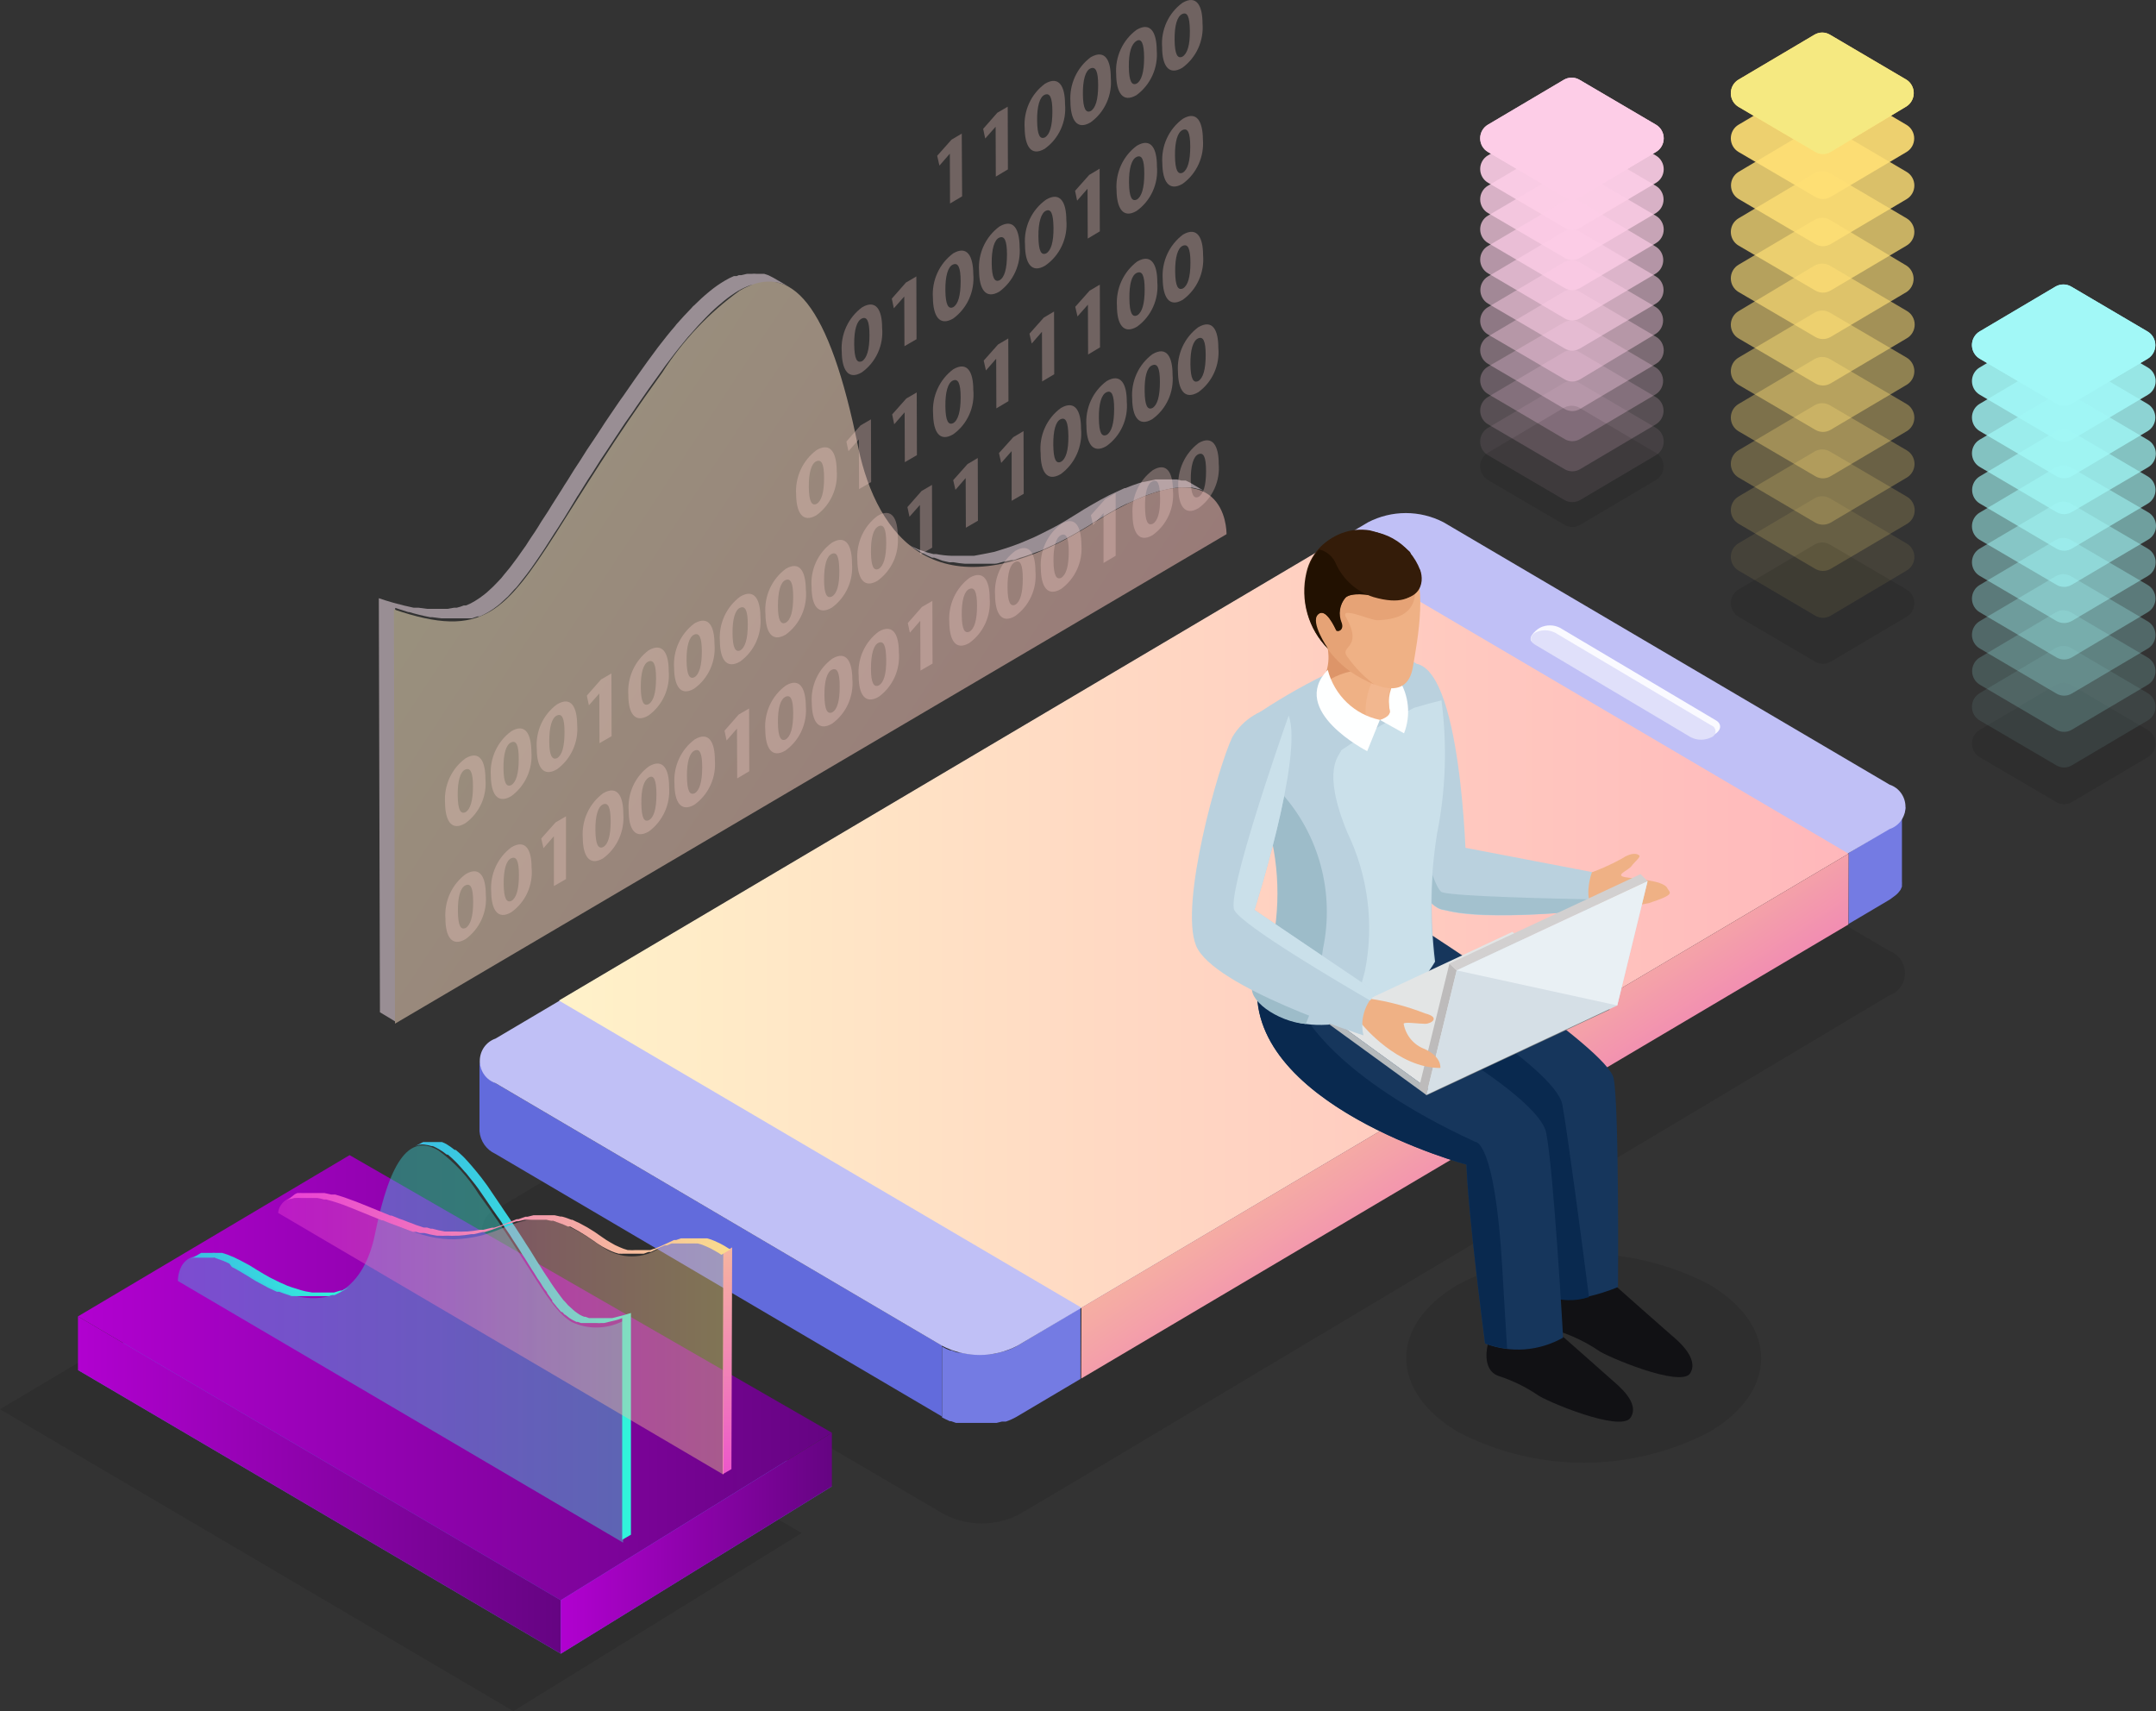 <svg width="252" height="200" viewBox="0 0 252 200" fill="none" xmlns="http://www.w3.org/2000/svg">
<rect x="0" y="0" width="252" height="200" fill="#333333" stroke="none"/>
<g opacity="0.1">
<path d="M199.752 150.121C207.864 154.883 207.908 162.613 199.752 167.397C195.214 169.745 190.196 170.969 185.105 170.969C180.015 170.969 174.997 169.745 170.458 167.397C162.368 162.613 162.303 154.883 170.458 150.121C174.993 147.763 180.013 146.533 185.105 146.533C190.198 146.533 195.217 147.763 199.752 150.121Z" fill="black"/>
</g>
<g opacity="0.1">
<path d="M220.826 111.14C221.36 111.324 221.825 111.674 222.154 112.14C222.484 112.607 222.661 113.168 222.661 113.742C222.661 114.317 222.484 114.878 222.154 115.344C221.825 115.811 221.36 116.161 220.826 116.345L215.998 119.224L126.637 172.557L119.155 176.987C117.792 177.696 116.283 178.066 114.751 178.066C113.22 178.066 111.711 177.696 110.348 176.987L58.153 146.444C57.626 146.256 57.169 145.905 56.846 145.441C56.523 144.977 56.35 144.422 56.35 143.853C56.35 143.284 56.523 142.729 56.846 142.265C57.169 141.801 57.626 141.45 58.153 141.262L159.954 80.575C161.321 79.866 162.834 79.496 164.369 79.496C165.903 79.496 167.416 79.866 168.784 80.575L220.826 111.14Z" fill="black"/>
</g>
<path d="M222.718 94.33C222.713 94.549 222.676 94.765 222.609 94.972C222.534 95.184 222.431 95.385 222.305 95.57C222.049 95.922 221.732 96.222 221.369 96.456L220.978 96.722L216.063 99.712V107.996L220.891 105.138L221.195 104.917L221.63 104.585C221.777 104.461 221.909 104.32 222.022 104.164L222.152 103.987C222.212 103.873 222.263 103.754 222.305 103.632V103.411C222.315 103.286 222.315 103.16 222.305 103.034C222.305 100.62 222.305 98.206 222.305 95.814V94.751L222.718 94.33Z" fill="#747BE3"/>
<path d="M57.871 126.577C57.365 126.341 56.93 125.973 56.609 125.51C56.288 125.047 56.093 124.506 56.044 123.941V132.225C56.093 132.792 56.29 133.336 56.615 133.799C56.94 134.263 57.381 134.629 57.892 134.86L110.087 165.558V157.275L57.871 126.577Z" fill="#626BDC"/>
<path d="M118.916 157.298C118.521 157.523 118.106 157.708 117.676 157.852L117.198 157.985L116.589 158.14C116.339 158.207 116.085 158.252 115.828 158.273H115.654H114.588H114.436H113.392H113.261L112.239 158.096H112.065C111.761 158.096 111.478 157.918 111.195 157.83H111.043C110.716 157.718 110.402 157.57 110.108 157.387V165.67C110.412 165.825 110.695 165.98 111.021 166.113H111.174L111.739 166.313H112.043H112.217H112.391H113H114.849H115.545H115.719H116.263H116.48L117.111 166.158H117.437H117.567C117.997 166.014 118.412 165.828 118.807 165.604L126.288 161.174V152.869L118.916 157.298Z" fill="#747BE3"/>
<path d="M220.869 91.716C221.407 91.894 221.876 92.24 222.208 92.706C222.54 93.171 222.719 93.732 222.719 94.307C222.719 94.883 222.54 95.444 222.208 95.909C221.876 96.375 221.407 96.721 220.869 96.899L216.063 99.712L126.398 152.867L118.916 157.297C117.553 158.007 116.044 158.377 114.512 158.377C112.981 158.377 111.472 158.007 110.109 157.297L57.914 126.6C57.379 126.416 56.915 126.066 56.585 125.599C56.256 125.132 56.079 124.572 56.079 123.997C56.079 123.422 56.256 122.862 56.585 122.395C56.915 121.928 57.379 121.578 57.914 121.395L159.911 61.041C161.276 60.336 162.784 59.969 164.315 59.969C165.845 59.969 167.354 60.336 168.719 61.041L220.869 91.716Z" fill="#C0C0F6"/>
<path d="M216.063 99.779L126.398 152.846L65.33 116.944L155.017 63.877L216.063 99.779Z" fill="url(#paint0_linear_1925_7532)"/>
<path d="M200.579 84.208C201.253 84.607 201.253 85.382 200.296 85.891C199.987 86.124 199.623 86.269 199.241 86.312C198.859 86.355 198.472 86.293 198.121 86.135L179.135 75.061C178.483 74.662 179.331 73.754 179.984 73.377C180.348 73.192 180.75 73.096 181.158 73.096C181.566 73.096 181.967 73.192 182.332 73.377L200.579 84.208Z" fill="#FAFAFF"/>
<path d="M200.013 84.784C200.159 84.831 200.287 84.924 200.377 85.049C200.468 85.175 200.517 85.326 200.517 85.482C200.517 85.638 200.468 85.79 200.377 85.915C200.287 86.041 200.159 86.133 200.013 86.18C199.645 86.365 199.239 86.462 198.828 86.462C198.417 86.462 198.011 86.365 197.643 86.18L179.418 75.349C178.766 74.973 178.766 74.353 179.418 73.954C179.783 73.769 180.185 73.672 180.592 73.672C181 73.672 181.402 73.769 181.767 73.954L200.013 84.784Z" fill="#E0E0FA"/>
<path d="M216.063 99.778L216.041 108.062L126.375 161.129L126.397 152.846L216.063 99.778Z" fill="url(#paint1_linear_1925_7532)"/>
<path d="M193.554 17.763L184.68 23.035C184.407 23.198 184.095 23.285 183.778 23.285C183.461 23.285 183.149 23.198 182.875 23.035L173.915 17.763C173.64 17.602 173.411 17.37 173.251 17.09C173.092 16.81 173.008 16.492 173.008 16.169C173.008 15.845 173.092 15.527 173.251 15.247C173.411 14.967 173.64 14.735 173.915 14.574L182.788 9.325C183.066 9.162 183.381 9.076 183.702 9.076C184.022 9.076 184.338 9.162 184.615 9.325L193.554 14.574C193.829 14.735 194.058 14.967 194.217 15.247C194.377 15.527 194.461 15.845 194.461 16.169C194.461 16.492 194.377 16.81 194.217 17.09C194.058 17.37 193.829 17.602 193.554 17.763Z" fill="#FDCDE7"/>
<g opacity="0.91">
<path d="M193.554 21.374L184.68 26.623C184.407 26.787 184.095 26.873 183.778 26.873C183.461 26.873 183.149 26.787 182.875 26.623L173.915 21.352C173.64 21.191 173.411 20.959 173.251 20.679C173.092 20.399 173.008 20.081 173.008 19.757C173.008 19.433 173.092 19.116 173.251 18.836C173.411 18.556 173.64 18.323 173.915 18.163L182.788 12.913C183.066 12.75 183.381 12.664 183.702 12.664C184.022 12.664 184.338 12.75 184.615 12.913L193.554 18.185C193.829 18.346 194.058 18.578 194.217 18.858C194.377 19.138 194.461 19.456 194.461 19.779C194.461 20.103 194.377 20.421 194.217 20.701C194.058 20.981 193.829 21.213 193.554 21.374Z" fill="#FDCDE7"/>
</g>
<g opacity="0.82">
<path d="M193.554 24.896L184.68 30.145C184.407 30.308 184.095 30.395 183.778 30.395C183.461 30.395 183.149 30.308 182.875 30.145L173.915 24.896C173.64 24.735 173.411 24.503 173.251 24.222C173.092 23.942 173.008 23.625 173.008 23.301C173.008 22.977 173.092 22.66 173.251 22.38C173.411 22.099 173.64 21.867 173.915 21.706L182.788 16.457C183.068 16.3 183.382 16.218 183.702 16.218C184.021 16.218 184.336 16.3 184.615 16.457L193.554 21.729C193.824 21.891 194.048 22.122 194.204 22.4C194.36 22.678 194.442 22.992 194.442 23.312C194.442 23.632 194.36 23.946 194.204 24.224C194.048 24.502 193.824 24.733 193.554 24.896Z" fill="#FDCDE7"/>
</g>
<g opacity="0.73">
<path d="M193.554 28.417L184.68 33.666C184.405 33.823 184.094 33.906 183.778 33.906C183.462 33.906 183.151 33.823 182.875 33.666L173.915 28.395C173.64 28.234 173.411 28.001 173.251 27.721C173.092 27.441 173.008 27.123 173.008 26.8C173.008 26.476 173.092 26.159 173.251 25.878C173.411 25.599 173.64 25.366 173.915 25.205L182.788 19.978C183.066 19.815 183.381 19.729 183.702 19.729C184.022 19.729 184.338 19.815 184.615 19.978L193.554 25.227C193.829 25.388 194.058 25.621 194.217 25.901C194.377 26.181 194.461 26.498 194.461 26.822C194.461 27.146 194.377 27.463 194.217 27.744C194.058 28.023 193.829 28.256 193.554 28.417Z" fill="#FDCDE7"/>
</g>
<g opacity="0.64">
<path d="M193.554 31.961L184.68 37.211C184.407 37.374 184.095 37.46 183.778 37.46C183.461 37.46 183.149 37.374 182.875 37.211L173.915 31.939C173.64 31.778 173.411 31.546 173.251 31.266C173.092 30.986 173.008 30.668 173.008 30.345C173.008 30.021 173.092 29.703 173.251 29.423C173.411 29.143 173.64 28.911 173.915 28.75L182.788 23.501C183.066 23.337 183.381 23.252 183.702 23.252C184.022 23.252 184.338 23.337 184.615 23.501L193.554 28.838C193.814 29.003 194.029 29.233 194.178 29.507C194.328 29.78 194.406 30.087 194.406 30.4C194.406 30.712 194.328 31.02 194.178 31.293C194.029 31.566 193.814 31.796 193.554 31.961Z" fill="#FDCDE7"/>
</g>
<g opacity="0.55">
<path d="M193.554 35.482L184.681 40.731C184.408 40.895 184.096 40.981 183.779 40.981C183.461 40.981 183.15 40.895 182.876 40.731L173.916 35.482C173.646 35.32 173.421 35.088 173.266 34.81C173.11 34.533 173.028 34.218 173.028 33.899C173.028 33.579 173.11 33.264 173.266 32.987C173.421 32.709 173.646 32.477 173.916 32.315L182.789 27.044C183.067 26.88 183.382 26.794 183.703 26.794C184.023 26.794 184.338 26.88 184.616 27.044L193.554 32.315C193.825 32.477 194.049 32.709 194.205 32.987C194.361 33.264 194.443 33.579 194.443 33.899C194.443 34.218 194.361 34.533 194.205 34.81C194.049 35.088 193.825 35.32 193.554 35.482Z" fill="#FDCDE7"/>
</g>
<g opacity="0.45">
<path d="M193.554 39.003L184.68 44.341C184.407 44.505 184.095 44.591 183.778 44.591C183.461 44.591 183.149 44.505 182.875 44.341L173.915 39.092C173.64 38.931 173.411 38.699 173.251 38.419C173.092 38.139 173.008 37.821 173.008 37.497C173.008 37.174 173.092 36.856 173.251 36.576C173.411 36.296 173.64 36.064 173.915 35.903L182.788 30.654C183.066 30.49 183.381 30.404 183.702 30.404C184.022 30.404 184.338 30.49 184.615 30.654L193.554 35.903C193.809 36.069 194.02 36.298 194.166 36.569C194.312 36.84 194.389 37.144 194.389 37.453C194.389 37.762 194.312 38.066 194.166 38.337C194.02 38.608 193.809 38.837 193.554 39.003Z" fill="#FDCDE7"/>
</g>
<g opacity="0.36">
<path d="M193.554 42.526L184.68 47.797C184.407 47.961 184.095 48.047 183.778 48.047C183.461 48.047 183.149 47.961 182.875 47.797L173.915 42.526C173.64 42.365 173.411 42.132 173.251 41.852C173.092 41.572 173.008 41.255 173.008 40.931C173.008 40.607 173.092 40.289 173.251 40.01C173.411 39.73 173.64 39.497 173.915 39.336L182.788 34.087C183.066 33.924 183.381 33.838 183.702 33.838C184.022 33.838 184.338 33.924 184.615 34.087L193.554 39.358C193.83 39.516 194.059 39.746 194.219 40.025C194.379 40.303 194.464 40.62 194.464 40.942C194.464 41.264 194.379 41.581 194.219 41.859C194.059 42.138 193.83 42.368 193.554 42.526Z" fill="#FDCDE7"/>
</g>
<g opacity="0.27">
<path d="M193.554 46.069L184.68 51.318C184.407 51.482 184.095 51.568 183.778 51.568C183.461 51.568 183.149 51.482 182.875 51.318L173.915 46.047C173.64 45.886 173.411 45.654 173.251 45.374C173.092 45.094 173.008 44.776 173.008 44.452C173.008 44.129 173.092 43.811 173.251 43.531C173.411 43.251 173.64 43.019 173.915 42.858L182.788 37.697C183.066 37.534 183.381 37.448 183.702 37.448C184.022 37.448 184.338 37.534 184.615 37.697L193.554 42.968C193.809 43.134 194.02 43.364 194.166 43.635C194.312 43.906 194.389 44.21 194.389 44.519C194.389 44.828 194.312 45.132 194.166 45.403C194.02 45.674 193.809 45.903 193.554 46.069Z" fill="#FDCDE7"/>
</g>
<g opacity="0.18">
<path d="M193.554 49.59L184.68 54.84C184.407 55.003 184.095 55.089 183.778 55.089C183.461 55.089 183.149 55.003 182.875 54.84L173.915 49.59C173.64 49.429 173.411 49.197 173.251 48.917C173.092 48.637 173.008 48.319 173.008 47.996C173.008 47.672 173.092 47.354 173.251 47.074C173.411 46.794 173.64 46.562 173.915 46.401L182.788 41.152C183.068 40.995 183.382 40.913 183.702 40.913C184.021 40.913 184.336 40.995 184.615 41.152L193.554 46.423C193.824 46.586 194.048 46.817 194.204 47.095C194.36 47.373 194.442 47.687 194.442 48.007C194.442 48.327 194.36 48.641 194.204 48.919C194.048 49.197 193.824 49.428 193.554 49.59Z" fill="#FDCDE7"/>
</g>
<g opacity="0.09">
<path d="M193.554 53.2L184.68 58.45C184.405 58.607 184.094 58.689 183.778 58.689C183.462 58.689 183.151 58.607 182.875 58.45L173.915 53.2C173.64 53.039 173.411 52.807 173.251 52.527C173.092 52.247 173.008 51.929 173.008 51.606C173.008 51.282 173.092 50.964 173.251 50.684C173.411 50.404 173.64 50.172 173.915 50.011L182.788 44.762C183.066 44.599 183.381 44.513 183.702 44.513C184.022 44.513 184.338 44.599 184.615 44.762L193.554 50.011C193.829 50.172 194.058 50.404 194.217 50.684C194.377 50.964 194.461 51.282 194.461 51.606C194.461 51.929 194.377 52.247 194.217 52.527C194.058 52.807 193.829 53.039 193.554 53.2Z" fill="#FDCDE7"/>
</g>
<path d="M193.554 17.763L184.68 23.035C184.407 23.198 184.095 23.285 183.778 23.285C183.461 23.285 183.149 23.198 182.875 23.035L173.915 17.763C173.64 17.602 173.411 17.37 173.251 17.09C173.092 16.81 173.008 16.492 173.008 16.169C173.008 15.845 173.092 15.527 173.251 15.247C173.411 14.967 173.64 14.735 173.915 14.574L182.788 9.325C183.066 9.162 183.381 9.076 183.702 9.076C184.022 9.076 184.338 9.162 184.615 9.325L193.554 14.574C193.829 14.735 194.058 14.967 194.217 15.247C194.377 15.527 194.461 15.845 194.461 16.169C194.461 16.492 194.377 16.81 194.217 17.09C194.058 17.37 193.829 17.602 193.554 17.763Z" fill="#FDCDE7"/>
<g opacity="0.1">
<path d="M193.554 56.102L184.68 61.351C184.407 61.515 184.095 61.601 183.778 61.601C183.461 61.601 183.149 61.515 182.875 61.351L173.915 56.102C173.64 55.941 173.411 55.709 173.251 55.429C173.092 55.149 173.008 54.831 173.008 54.508C173.008 54.184 173.092 53.866 173.251 53.586C173.411 53.306 173.64 53.074 173.915 52.913L182.788 47.664C183.068 47.507 183.382 47.424 183.702 47.424C184.021 47.424 184.336 47.507 184.615 47.664L193.554 52.935C193.824 53.097 194.048 53.329 194.204 53.607C194.36 53.884 194.442 54.199 194.442 54.519C194.442 54.839 194.36 55.153 194.204 55.431C194.048 55.708 193.824 55.94 193.554 56.102Z" fill="black"/>
</g>
<g opacity="0.1">
<path d="M251.033 88.505L242.16 93.754C241.887 93.918 241.575 94.004 241.258 94.004C240.941 94.004 240.629 93.918 240.355 93.754L231.395 88.505C231.12 88.344 230.891 88.112 230.731 87.832C230.572 87.552 230.488 87.234 230.488 86.91C230.488 86.587 230.572 86.269 230.731 85.989C230.891 85.709 231.12 85.477 231.395 85.316L240.268 80.067C240.542 79.903 240.854 79.817 241.171 79.817C241.488 79.817 241.8 79.903 242.073 80.067L251.033 85.316C251.309 85.477 251.538 85.709 251.697 85.989C251.857 86.269 251.941 86.587 251.941 86.91C251.941 87.234 251.857 87.552 251.697 87.832C251.538 88.112 251.309 88.344 251.033 88.505Z" fill="black"/>
</g>
<path d="M251.033 41.927L242.16 47.176C241.887 47.339 241.575 47.426 241.258 47.426C240.941 47.426 240.629 47.339 240.355 47.176L231.395 41.927C231.12 41.766 230.891 41.533 230.731 41.253C230.572 40.973 230.488 40.656 230.488 40.332C230.488 40.008 230.572 39.691 230.731 39.41C230.891 39.13 231.12 38.898 231.395 38.737L240.268 33.488C240.544 33.331 240.855 33.248 241.171 33.248C241.487 33.248 241.798 33.331 242.073 33.488L251.033 38.76C251.304 38.922 251.528 39.153 251.684 39.431C251.84 39.709 251.922 40.023 251.922 40.343C251.922 40.663 251.84 40.977 251.684 41.255C251.528 41.533 251.304 41.764 251.033 41.927Z" fill="#A1F7F6"/>
<g opacity="0.91">
<path d="M251.033 46.157L242.16 51.406C241.885 51.563 241.574 51.646 241.258 51.646C240.942 51.646 240.631 51.563 240.355 51.406L231.395 46.135C231.12 45.974 230.891 45.742 230.731 45.462C230.572 45.182 230.488 44.864 230.488 44.54C230.488 44.217 230.572 43.899 230.731 43.619C230.891 43.339 231.12 43.107 231.395 42.946L240.268 37.697C240.542 37.533 240.854 37.447 241.171 37.447C241.488 37.447 241.8 37.533 242.073 37.697L251.033 42.946C251.314 43.105 251.548 43.338 251.711 43.62C251.874 43.903 251.96 44.224 251.96 44.551C251.96 44.879 251.874 45.2 251.711 45.483C251.548 45.765 251.314 45.998 251.033 46.157Z" fill="#A1F7F6"/>
</g>
<g opacity="0.82">
<path d="M251.033 50.387L242.16 55.658C241.887 55.822 241.575 55.908 241.258 55.908C240.941 55.908 240.629 55.822 240.355 55.658L231.395 50.387C231.12 50.226 230.891 49.994 230.731 49.714C230.572 49.434 230.488 49.116 230.488 48.792C230.488 48.469 230.572 48.151 230.731 47.871C230.891 47.591 231.12 47.359 231.395 47.198L240.268 41.949C240.542 41.785 240.854 41.699 241.171 41.699C241.488 41.699 241.8 41.785 242.073 41.949L251.033 47.22C251.304 47.382 251.528 47.614 251.684 47.892C251.84 48.169 251.922 48.483 251.922 48.803C251.922 49.123 251.84 49.438 251.684 49.715C251.528 49.993 251.304 50.225 251.033 50.387Z" fill="#A1F7F6"/>
</g>
<g opacity="0.73">
<path d="M251.033 54.641L242.16 59.846C241.887 60.009 241.575 60.096 241.258 60.096C240.941 60.096 240.629 60.009 240.355 59.846L231.395 54.575C231.12 54.413 230.891 54.181 230.731 53.901C230.572 53.621 230.488 53.303 230.488 52.98C230.488 52.656 230.572 52.338 230.731 52.058C230.891 51.778 231.12 51.546 231.395 51.385L240.268 46.136C240.542 45.972 240.854 45.886 241.171 45.886C241.488 45.886 241.8 45.972 242.073 46.136L251.033 51.407C251.32 51.565 251.559 51.798 251.725 52.083C251.892 52.368 251.98 52.693 251.98 53.024C251.98 53.355 251.892 53.681 251.725 53.965C251.559 54.25 251.32 54.483 251.033 54.641Z" fill="#A1F7F6"/>
</g>
<g opacity="0.64">
<path d="M251.034 58.871L242.161 64.12C241.888 64.283 241.576 64.37 241.259 64.37C240.941 64.37 240.63 64.283 240.356 64.12L231.396 58.848C231.126 58.686 230.901 58.454 230.746 58.177C230.59 57.899 230.508 57.585 230.508 57.265C230.508 56.945 230.59 56.631 230.746 56.353C230.901 56.075 231.126 55.844 231.396 55.681L240.269 50.41C240.543 50.246 240.854 50.16 241.172 50.16C241.489 50.16 241.801 50.246 242.074 50.41L251.034 55.681C251.31 55.842 251.539 56.074 251.698 56.354C251.858 56.634 251.941 56.952 251.941 57.276C251.941 57.599 251.858 57.917 251.698 58.197C251.539 58.477 251.31 58.71 251.034 58.871Z" fill="#A1F7F6"/>
</g>
<g opacity="0.55">
<path d="M251.033 63.101L242.16 68.35C241.887 68.514 241.575 68.6 241.258 68.6C240.941 68.6 240.629 68.514 240.355 68.35L231.395 63.101C231.12 62.94 230.891 62.708 230.731 62.428C230.572 62.148 230.488 61.83 230.488 61.507C230.488 61.183 230.572 60.865 230.731 60.585C230.891 60.305 231.12 60.073 231.395 59.912L240.268 54.641C240.545 54.487 240.856 54.407 241.171 54.407C241.486 54.407 241.796 54.487 242.073 54.641L251.033 59.845C251.325 60.001 251.569 60.235 251.74 60.522C251.91 60.809 252 61.138 252 61.473C252 61.809 251.91 62.138 251.74 62.425C251.569 62.711 251.325 62.945 251.033 63.101Z" fill="#A1F7F6"/>
</g>
<g opacity="0.45">
<path d="M251.033 67.332L242.16 72.581C241.885 72.738 241.574 72.821 241.258 72.821C240.942 72.821 240.631 72.738 240.355 72.581L231.395 67.31C231.12 67.149 230.891 66.917 230.731 66.637C230.572 66.357 230.488 66.039 230.488 65.715C230.488 65.392 230.572 65.074 230.731 64.794C230.891 64.514 231.12 64.281 231.395 64.121L240.268 58.871C240.542 58.708 240.854 58.622 241.171 58.622C241.488 58.622 241.8 58.708 242.073 58.871L251.033 64.121C251.314 64.28 251.548 64.513 251.711 64.795C251.874 65.077 251.96 65.399 251.96 65.726C251.96 66.054 251.874 66.375 251.711 66.657C251.548 66.94 251.314 67.173 251.033 67.332Z" fill="#A1F7F6"/>
</g>
<g opacity="0.36">
<path d="M251.033 71.562L242.16 76.834C241.887 76.997 241.575 77.083 241.258 77.083C240.941 77.083 240.629 76.997 240.355 76.834L231.395 71.562C231.12 71.401 230.891 71.169 230.731 70.889C230.572 70.609 230.488 70.291 230.488 69.968C230.488 69.644 230.572 69.326 230.731 69.046C230.891 68.766 231.12 68.534 231.395 68.373L240.268 63.124C240.542 62.96 240.854 62.874 241.171 62.874C241.488 62.874 241.8 62.96 242.073 63.124L251.033 68.373C251.309 68.534 251.538 68.766 251.697 69.046C251.857 69.326 251.941 69.644 251.941 69.968C251.941 70.291 251.857 70.609 251.697 70.889C251.538 71.169 251.309 71.401 251.033 71.562Z" fill="#A1F7F6"/>
</g>
<g opacity="0.27">
<path d="M251.033 75.815L242.16 81.064C241.887 81.228 241.575 81.314 241.258 81.314C240.941 81.314 240.629 81.228 240.355 81.064L231.395 75.793C231.12 75.632 230.891 75.4 230.731 75.12C230.572 74.84 230.488 74.522 230.488 74.198C230.488 73.874 230.572 73.557 230.731 73.277C230.891 72.997 231.12 72.764 231.395 72.603L240.268 67.354C240.542 67.191 240.854 67.105 241.171 67.105C241.488 67.105 241.8 67.191 242.073 67.354L251.033 72.626C251.309 72.787 251.538 73.019 251.697 73.299C251.857 73.579 251.941 73.897 251.941 74.22C251.941 74.544 251.857 74.862 251.697 75.142C251.538 75.422 251.309 75.654 251.033 75.815Z" fill="#A1F7F6"/>
</g>
<g opacity="0.18">
<path d="M251.034 80.044L242.161 85.293C241.888 85.457 241.576 85.543 241.259 85.543C240.941 85.543 240.63 85.457 240.356 85.293L231.396 80.022C231.126 79.86 230.901 79.628 230.746 79.35C230.59 79.073 230.508 78.758 230.508 78.439C230.508 78.119 230.59 77.804 230.746 77.527C230.901 77.249 231.126 77.017 231.396 76.855L240.269 71.584C240.543 71.42 240.854 71.334 241.172 71.334C241.489 71.334 241.801 71.42 242.074 71.584L251.034 76.855C251.31 77.016 251.539 77.248 251.698 77.528C251.858 77.808 251.941 78.126 251.941 78.45C251.941 78.773 251.858 79.091 251.698 79.371C251.539 79.651 251.31 79.883 251.034 80.044Z" fill="#A1F7F6"/>
</g>
<g opacity="0.09">
<path d="M251.033 84.208L242.16 89.457C241.887 89.62 241.575 89.707 241.258 89.707C240.941 89.707 240.629 89.62 240.355 89.457L231.395 84.208C231.12 84.047 230.891 83.814 230.731 83.534C230.572 83.254 230.488 82.936 230.488 82.613C230.488 82.289 230.572 81.972 230.731 81.692C230.891 81.412 231.12 81.179 231.395 81.018L240.268 75.747C240.544 75.59 240.855 75.507 241.171 75.507C241.487 75.507 241.798 75.59 242.073 75.747L251.033 81.018C251.309 81.179 251.538 81.412 251.697 81.692C251.857 81.972 251.941 82.289 251.941 82.613C251.941 82.936 251.857 83.254 251.697 83.534C251.538 83.814 251.309 84.047 251.033 84.208Z" fill="#A1F7F6"/>
</g>
<path d="M251.033 41.927L242.16 47.176C241.887 47.339 241.575 47.426 241.258 47.426C240.941 47.426 240.629 47.339 240.355 47.176L231.395 41.927C231.12 41.766 230.891 41.533 230.731 41.253C230.572 40.973 230.488 40.656 230.488 40.332C230.488 40.008 230.572 39.691 230.731 39.41C230.891 39.13 231.12 38.898 231.395 38.737L240.268 33.488C240.544 33.331 240.855 33.248 241.171 33.248C241.487 33.248 241.798 33.331 242.073 33.488L251.033 38.76C251.304 38.922 251.528 39.153 251.684 39.431C251.84 39.709 251.922 40.023 251.922 40.343C251.922 40.663 251.84 40.977 251.684 41.255C251.528 41.533 251.304 41.764 251.033 41.927Z" fill="#A2F8F7"/>
<path d="M222.848 12.427L213.975 17.764C213.702 17.928 213.39 18.014 213.073 18.014C212.756 18.014 212.444 17.928 212.17 17.764L203.21 12.493C202.935 12.332 202.706 12.1 202.546 11.82C202.387 11.54 202.303 11.222 202.303 10.898C202.303 10.575 202.387 10.257 202.546 9.977C202.706 9.697 202.935 9.465 203.21 9.304L212.083 4.054C212.357 3.891 212.669 3.805 212.986 3.805C213.303 3.805 213.615 3.891 213.888 4.054L222.848 9.326C223.104 9.492 223.315 9.721 223.461 9.992C223.607 10.263 223.684 10.567 223.684 10.876C223.684 11.185 223.607 11.489 223.461 11.76C223.315 12.031 223.104 12.26 222.848 12.427Z" fill="#FFDF75"/>
<g opacity="0.91">
<path d="M222.848 17.764L213.975 23.013C213.702 23.177 213.39 23.263 213.073 23.263C212.756 23.263 212.444 23.177 212.17 23.013L203.21 17.764C202.935 17.603 202.706 17.371 202.546 17.091C202.387 16.811 202.303 16.493 202.303 16.169C202.303 15.846 202.387 15.528 202.546 15.248C202.706 14.968 202.935 14.736 203.21 14.575L212.083 9.325C212.357 9.162 212.669 9.076 212.986 9.076C213.303 9.076 213.615 9.162 213.888 9.325L222.848 14.597C223.119 14.759 223.343 14.991 223.499 15.268C223.655 15.546 223.737 15.861 223.737 16.18C223.737 16.5 223.655 16.814 223.499 17.092C223.343 17.37 223.119 17.602 222.848 17.764Z" fill="#FFDF75"/>
</g>
<g opacity="0.82">
<path d="M222.849 23.278L213.976 28.527C213.703 28.691 213.391 28.777 213.074 28.777C212.756 28.777 212.445 28.691 212.171 28.527L203.211 23.256C202.941 23.093 202.716 22.862 202.56 22.584C202.405 22.306 202.323 21.992 202.323 21.672C202.323 21.352 202.405 21.038 202.56 20.76C202.716 20.482 202.941 20.251 203.211 20.088L212.084 14.817C212.358 14.654 212.669 14.567 212.987 14.567C213.304 14.567 213.616 14.654 213.889 14.817L222.849 20.088C223.125 20.249 223.354 20.482 223.513 20.762C223.672 21.042 223.756 21.36 223.756 21.683C223.756 22.007 223.672 22.325 223.513 22.605C223.354 22.885 223.125 23.117 222.849 23.278Z" fill="#FFDF75"/>
</g>
<g opacity="0.73">
<path d="M222.848 28.704L213.975 33.954C213.702 34.117 213.39 34.203 213.073 34.203C212.756 34.203 212.444 34.117 212.17 33.954L203.21 28.704C202.935 28.544 202.706 28.311 202.546 28.031C202.387 27.751 202.303 27.433 202.303 27.11C202.303 26.786 202.387 26.468 202.546 26.188C202.706 25.908 202.935 25.676 203.21 25.515L212.083 20.244C212.357 20.08 212.669 19.994 212.986 19.994C213.303 19.994 213.615 20.08 213.888 20.244L222.848 25.515C223.124 25.676 223.353 25.908 223.512 26.188C223.672 26.468 223.755 26.786 223.755 27.11C223.755 27.433 223.672 27.751 223.512 28.031C223.353 28.311 223.124 28.544 222.848 28.704Z" fill="#FFDF75"/>
</g>
<g opacity="0.64">
<path d="M222.848 34.131L213.975 39.38C213.702 39.544 213.39 39.63 213.073 39.63C212.756 39.63 212.444 39.544 212.17 39.38L203.21 34.131C202.935 33.97 202.706 33.738 202.546 33.458C202.387 33.178 202.303 32.86 202.303 32.537C202.303 32.213 202.387 31.895 202.546 31.615C202.706 31.335 202.935 31.103 203.21 30.942L212.083 25.693C212.359 25.536 212.67 25.453 212.986 25.453C213.302 25.453 213.613 25.536 213.888 25.693L222.848 31.053C223.1 31.22 223.306 31.448 223.449 31.717C223.592 31.985 223.667 32.286 223.667 32.592C223.667 32.898 223.592 33.198 223.449 33.467C223.306 33.736 223.1 33.964 222.848 34.131Z" fill="#FFDF75"/>
</g>
<g opacity="0.55">
<path d="M222.848 39.557L213.975 44.807C213.702 44.97 213.39 45.056 213.073 45.056C212.756 45.056 212.444 44.97 212.17 44.807L203.21 39.557C202.935 39.397 202.706 39.164 202.546 38.884C202.387 38.604 202.303 38.286 202.303 37.963C202.303 37.639 202.387 37.321 202.546 37.041C202.706 36.761 202.935 36.529 203.21 36.368L212.083 31.053C212.359 30.895 212.67 30.813 212.986 30.813C213.302 30.813 213.613 30.895 213.888 31.053L222.848 36.324C223.135 36.482 223.374 36.715 223.54 37C223.707 37.284 223.795 37.609 223.795 37.941C223.795 38.272 223.707 38.597 223.54 38.882C223.374 39.166 223.135 39.4 222.848 39.557Z" fill="#FFDF75"/>
</g>
<g opacity="0.45">
<path d="M222.848 44.984L213.975 50.233C213.702 50.397 213.39 50.483 213.073 50.483C212.756 50.483 212.444 50.397 212.17 50.233L203.21 44.984C202.935 44.823 202.706 44.591 202.546 44.311C202.387 44.031 202.303 43.713 202.303 43.389C202.303 43.066 202.387 42.748 202.546 42.468C202.706 42.188 202.935 41.956 203.21 41.795L212.083 36.546C212.357 36.382 212.669 36.296 212.986 36.296C213.303 36.296 213.615 36.382 213.888 36.546L222.848 41.795C223.124 41.956 223.353 42.188 223.512 42.468C223.672 42.748 223.755 43.066 223.755 43.389C223.755 43.713 223.672 44.031 223.512 44.311C223.353 44.591 223.124 44.823 222.848 44.984Z" fill="#FFDF75"/>
</g>
<g opacity="0.36">
<path d="M222.848 50.41L213.975 55.659C213.702 55.823 213.39 55.909 213.073 55.909C212.756 55.909 212.444 55.823 212.17 55.659L203.21 50.41C202.935 50.249 202.706 50.017 202.546 49.737C202.387 49.457 202.303 49.139 202.303 48.815C202.303 48.492 202.387 48.174 202.546 47.894C202.706 47.614 202.935 47.382 203.21 47.221L212.083 41.971C212.357 41.808 212.669 41.722 212.986 41.722C213.303 41.722 213.615 41.808 213.888 41.971L222.848 47.221C223.124 47.382 223.353 47.614 223.512 47.894C223.672 48.174 223.755 48.492 223.755 48.815C223.755 49.139 223.672 49.457 223.512 49.737C223.353 50.017 223.124 50.249 222.848 50.41Z" fill="#FFDF75"/>
</g>
<g opacity="0.27">
<path d="M222.848 55.836L213.975 61.085C213.7 61.242 213.389 61.325 213.073 61.325C212.757 61.325 212.446 61.242 212.17 61.085L203.21 55.814C202.935 55.653 202.706 55.42 202.546 55.141C202.387 54.861 202.303 54.543 202.303 54.219C202.303 53.895 202.387 53.578 202.546 53.298C202.706 53.018 202.935 52.785 203.21 52.624L212.083 47.375C212.357 47.212 212.669 47.126 212.986 47.126C213.303 47.126 213.615 47.212 213.888 47.375L222.848 52.624C223.129 52.784 223.363 53.017 223.526 53.299C223.689 53.581 223.775 53.903 223.775 54.23C223.775 54.557 223.689 54.879 223.526 55.161C223.363 55.444 223.129 55.676 222.848 55.836Z" fill="#FFDF75"/>
</g>
<g opacity="0.18">
<path d="M222.848 61.263L213.975 66.49C213.7 66.647 213.389 66.73 213.073 66.73C212.757 66.73 212.446 66.647 212.17 66.49L203.21 61.219C202.935 61.058 202.706 60.826 202.546 60.546C202.387 60.266 202.303 59.948 202.303 59.624C202.303 59.301 202.387 58.983 202.546 58.703C202.706 58.423 202.935 58.191 203.21 58.03L212.083 52.781C212.357 52.617 212.669 52.531 212.986 52.531C213.303 52.531 213.615 52.617 213.888 52.781L222.848 58.03C223.135 58.187 223.374 58.421 223.54 58.705C223.707 58.99 223.795 59.315 223.795 59.647C223.795 59.978 223.707 60.303 223.54 60.588C223.374 60.872 223.135 61.106 222.848 61.263Z" fill="#FFDF75"/>
</g>
<g opacity="0.09">
<path d="M222.848 66.689L213.975 71.96C213.702 72.124 213.39 72.21 213.073 72.21C212.756 72.21 212.444 72.124 212.17 71.96L203.21 66.689C202.935 66.528 202.706 66.296 202.546 66.016C202.387 65.736 202.303 65.418 202.303 65.095C202.303 64.771 202.387 64.453 202.546 64.173C202.706 63.893 202.935 63.661 203.21 63.5L212.083 58.251C212.357 58.087 212.669 58.001 212.986 58.001C213.303 58.001 213.615 58.087 213.888 58.251L222.848 63.522C223.125 63.68 223.354 63.91 223.514 64.188C223.674 64.466 223.759 64.783 223.759 65.106C223.759 65.428 223.674 65.745 223.514 66.023C223.354 66.301 223.125 66.531 222.848 66.689Z" fill="#FFDF75"/>
</g>
<g opacity="0.1">
<path d="M222.848 72.093L213.975 77.342C213.702 77.506 213.39 77.592 213.073 77.592C212.756 77.592 212.444 77.506 212.17 77.342L203.21 72.093C202.935 71.932 202.706 71.7 202.546 71.42C202.387 71.14 202.303 70.822 202.303 70.498C202.303 70.175 202.387 69.857 202.546 69.577C202.706 69.297 202.935 69.065 203.21 68.904L212.083 63.655C212.357 63.491 212.669 63.405 212.986 63.405C213.303 63.405 213.615 63.491 213.888 63.655L222.848 68.904C223.124 69.065 223.353 69.297 223.512 69.577C223.672 69.857 223.755 70.175 223.755 70.498C223.755 70.822 223.672 71.14 223.512 71.42C223.353 71.7 223.124 71.932 222.848 72.093Z" fill="black"/>
</g>
<path d="M222.848 12.427L213.975 17.764C213.702 17.928 213.39 18.014 213.073 18.014C212.756 18.014 212.444 17.928 212.17 17.764L203.21 12.493C202.935 12.332 202.706 12.1 202.546 11.82C202.387 11.54 202.303 11.222 202.303 10.898C202.303 10.575 202.387 10.257 202.546 9.977C202.706 9.697 202.935 9.465 203.21 9.304L212.083 4.054C212.357 3.891 212.669 3.805 212.986 3.805C213.303 3.805 213.615 3.891 213.888 4.054L222.848 9.326C223.104 9.492 223.315 9.721 223.461 9.992C223.607 10.263 223.684 10.567 223.684 10.876C223.684 11.185 223.607 11.489 223.461 11.76C223.315 12.031 223.104 12.26 222.848 12.427Z" fill="#F5E981"/>
<g opacity="0.1">
<path d="M93.711 179.181L60.002 200L0 164.718L33.731 144.652L93.711 179.181Z" fill="black"/>
</g>
<path d="M97.233 173.732L65.547 193.288L9.112 160.133L40.863 141.262L97.233 173.732Z" fill="#626BDC"/>
<path d="M97.233 167.463L65.547 187.042L9.112 153.864L40.863 135.016L97.233 167.463Z" fill="url(#paint2_linear_1925_7532)"/>
<path d="M9.112 153.864V160.132L65.547 193.288V187.042L9.112 153.864Z" fill="url(#paint3_linear_1925_7532)"/>
<path d="M97.234 167.464V173.732L65.548 193.289V187.043L97.234 167.464Z" fill="url(#paint4_linear_1925_7532)"/>
<path d="M26.815 147.708L26.141 147.398L25.053 146.999H24.575H24.271H23.64H23.531H23.053H22.618L22.248 147.176L23.27 146.578L23.509 146.445H23.618H23.923H24.706C24.886 146.424 25.069 146.424 25.249 146.445H25.575H25.967C26.346 146.549 26.717 146.682 27.076 146.844C27.292 146.926 27.503 147.022 27.707 147.132L28.033 147.287L29.186 147.907L29.968 148.394L30.817 148.904C31.303 149.195 31.804 149.461 32.317 149.701C32.451 149.777 32.589 149.843 32.73 149.901L33.579 150.277C33.948 150.41 34.296 150.543 34.644 150.631L35.21 150.809L35.732 150.942L36.493 151.074H36.841H37.667H37.906H38.842H39.037L39.755 150.853H39.951L40.755 150.476L39.733 151.074L39.102 151.384H38.994H38.798L38.472 151.495H38.059H37.885H37.145H35.993H35.601H35.297H34.796H34.253H34.079L33.709 151.362C33.361 151.252 33.013 151.141 32.643 150.986H32.361L31.795 150.72L31.36 150.521L29.881 149.723C29.599 149.546 29.316 149.391 29.033 149.192L28.25 148.727C27.837 148.483 27.468 148.262 27.098 148.084L26.815 147.708Z" fill="url(#paint5_linear_1925_7532)"/>
<path d="M49.15 133.644L49.454 133.489H49.715H49.998H50.259H50.846H51.194H51.346H51.499H51.673C51.877 133.567 52.073 133.663 52.26 133.777C52.561 133.966 52.852 134.173 53.13 134.397H53.26C53.565 134.64 53.847 134.906 54.152 135.194L54.261 135.305C54.565 135.615 54.87 135.969 55.196 136.346C55.544 136.767 55.913 137.188 56.283 137.675L56.957 138.583L58.458 140.798L58.61 141.019L58.828 141.351L59.371 142.149C59.523 142.37 59.676 142.592 59.806 142.813L60.285 143.522L60.698 144.164C60.85 144.408 61.002 144.607 61.133 144.829L61.524 145.449L61.959 146.113L62.285 146.645L62.916 147.664L63.134 147.996L63.569 148.682C63.649 148.788 63.721 148.899 63.786 149.015L64.177 149.591L64.352 149.878L64.743 150.454L65.352 151.296L65.548 151.562L65.852 151.96C65.937 152.036 66.017 152.117 66.091 152.204L66.374 152.536L66.592 152.736L66.983 153.09L67.157 153.245C67.353 153.378 67.527 153.533 67.722 153.644C67.902 153.75 68.092 153.839 68.288 153.909H68.418L68.853 154.065H69.027H69.441H70.724H71.246H71.55L72.855 153.732L73.746 153.466V179.38L72.724 179.978V154.065C72.463 154.173 72.194 154.262 71.92 154.33L70.593 154.64H70.289C70.108 154.662 69.925 154.662 69.745 154.64H69.549H68.331H68.07H67.896L67.527 154.507H67.374L66.853 154.242C66.651 154.129 66.461 153.996 66.287 153.843L66.091 153.688C65.961 153.688 65.852 153.467 65.722 153.356H65.613L65.482 153.223L65.221 152.913L65.091 152.78L64.982 152.625L64.7 152.293L64.547 152.115V151.983L63.96 151.163C63.96 151.008 63.764 150.853 63.656 150.698L63.416 150.344C63.308 150.144 63.177 149.945 63.047 149.746L62.829 149.436L62.351 148.66L62.199 148.439L61.481 147.287L61.329 147.044C61.126 146.763 60.93 146.453 60.741 146.113L60.48 145.715L59.915 144.851L59.611 144.364L59.023 143.5C58.915 143.323 58.784 143.145 58.675 142.946C58.567 142.747 58.262 142.348 58.045 142.038L57.718 141.573C57.24 140.886 56.74 140.155 56.196 139.358C55.979 139.026 55.761 138.738 55.544 138.45C55.326 138.162 54.826 137.542 54.478 137.121L54.326 136.966C54.021 136.59 53.695 136.257 53.391 135.925L53.239 135.77C52.934 135.46 52.63 135.194 52.347 134.951H52.216C51.936 134.719 51.638 134.512 51.325 134.33C51.08 134.187 50.825 134.061 50.563 133.954H50.433C50.199 133.881 49.959 133.829 49.715 133.799C49.478 133.755 49.235 133.755 48.998 133.799C48.754 133.862 48.52 133.959 48.302 134.087L49.15 133.644Z" fill="url(#paint6_linear_1925_7532)"/>
<g opacity="0.4">
<path d="M51.238 134.463C48.019 132.558 45.649 135.216 43.822 144.275C42.691 149.834 38.863 154.751 29.947 149.502C29.664 149.324 29.381 149.169 29.099 148.97L28.316 148.505C20.813 144.075 20.791 149.435 20.791 149.723L72.833 180.31V154.396C71.907 154.877 70.886 155.138 69.847 155.161C68.808 155.184 67.777 154.968 66.831 154.529C64.069 152.912 62.177 148.04 55.957 139.579C54.725 137.578 53.122 135.84 51.238 134.463Z" fill="url(#paint7_linear_1925_7532)"/>
</g>
<path d="M84.468 172.314L85.49 171.716L85.577 145.802L84.533 146.422L84.468 172.314Z" fill="url(#paint8_linear_1925_7532)"/>
<path d="M34.471 139.579L34.753 139.447H34.884H35.014C35.101 139.436 35.188 139.436 35.275 139.447H35.449H35.971H36.754H37.298H37.646H37.928L38.733 139.624H38.994H39.19L39.842 139.823L40.255 139.956L41.647 140.465L43.083 141.041L45.627 142.082H45.779L46.715 142.459L47.106 142.592L47.715 142.835L48.15 142.99L48.65 143.19L49.063 143.322L49.52 143.477H49.911L50.325 143.61H50.52C51.007 143.75 51.5 143.861 51.999 143.943H52.151H53.174H53.282C53.652 143.965 54.022 143.965 54.392 143.943H54.587C55.091 143.906 55.592 143.84 56.088 143.743H56.479L57.501 143.5H57.741L58.611 143.212L59.567 142.835L60.394 142.503H60.59L61.416 142.215H61.525H61.655L62.373 142.038H62.569H63.09H64.069H64.417H64.809L65.504 142.193H65.678C66.055 142.295 66.426 142.421 66.788 142.569H66.896L67.353 142.791L67.657 142.924L68.636 143.455C69.229 143.8 69.802 144.177 70.354 144.585C70.676 144.818 71.01 145.032 71.355 145.227C71.701 145.443 72.065 145.628 72.442 145.781C72.744 145.918 73.057 146.029 73.377 146.113H73.551C73.775 146.134 74.001 146.134 74.225 146.113H75.248H75.748H76.009L76.313 146.002C76.509 145.959 76.699 145.893 76.879 145.803L77.139 145.692L77.966 145.316L78.771 144.939H78.901H79.031L79.597 144.74H79.771H79.923H80.206H80.402H80.728H82.055H82.49H82.642C82.947 144.817 83.246 144.92 83.533 145.05C83.93 145.215 84.315 145.407 84.686 145.626L85.36 146.047L84.316 146.667C84.102 146.511 83.876 146.37 83.642 146.246C83.281 146.023 82.903 145.831 82.511 145.67C82.205 145.523 81.884 145.412 81.554 145.338H81.402H80.706H79.662H79.118H78.858H78.51L77.966 145.559H77.705L76.9 145.936L76.074 146.335H75.922H75.791L75.248 146.534H75.052H74.921H74.682H74.443H73.138H72.855C72.725 146.545 72.594 146.545 72.464 146.534H72.311C72.022 146.461 71.738 146.365 71.463 146.246C71.115 146.091 70.767 145.914 70.376 145.692C70.031 145.489 69.697 145.267 69.376 145.028C68.767 144.607 68.201 144.231 67.657 143.92L66.657 143.367H66.396L65.787 143.101L64.678 142.702H64.482L63.808 142.569H63.373H62.047H61.525H61.329L60.59 142.747H60.372L59.524 143.035H59.328L58.567 143.345L57.545 143.721L56.653 144.009H56.523H56.414L55.392 144.253H55.087C54.591 144.342 54.09 144.401 53.587 144.43H53.391C53.022 144.452 52.651 144.452 52.282 144.43C51.934 144.452 51.586 144.452 51.238 144.43H51.064C50.573 144.356 50.086 144.253 49.607 144.12H49.477H49.107C48.952 144.086 48.799 144.041 48.65 143.987H48.28L47.78 143.81L47.432 143.677L46.845 143.455L46.497 143.322L45.845 143.079L45.497 142.946L44.736 142.636H44.627L40.799 141.085C40.299 140.886 39.842 140.709 39.407 140.576L38.994 140.443L38.146 140.2H37.885C37.614 140.122 37.338 140.062 37.059 140.022H36.885H36.406H35.884H35.145C34.942 140.01 34.739 140.01 34.536 140.022H34.427L34.014 140.133H33.905C33.768 140.186 33.637 140.253 33.514 140.332L34.471 139.579Z" fill="url(#paint9_linear_1925_7532)"/>
<g opacity="0.4">
<path d="M83.859 146.001C82.872 145.308 81.707 144.925 80.508 144.902C79.309 144.878 78.13 145.214 77.118 145.868C76.146 146.509 75.013 146.85 73.856 146.85C72.698 146.85 71.565 146.509 70.593 145.868C70.249 145.665 69.915 145.443 69.593 145.204C68.984 144.783 68.419 144.406 67.875 144.096C61.981 140.619 59.872 143.742 55.587 144.561C50.912 145.469 48.846 144.251 40.821 141.04C32.796 137.828 32.513 141.571 32.513 141.771L84.555 172.357V146.466C84.335 146.294 84.102 146.138 83.859 146.001Z" fill="url(#paint10_linear_1925_7532)"/>
</g>
<path d="M165.021 77.564C164.058 77.638 163.159 78.086 162.511 78.816C161.864 79.546 161.516 80.501 161.541 81.484C161.367 85.272 163.477 101.883 167.152 105.449C170.828 109.015 171.371 101.307 171.371 101.307C171.371 101.307 170.893 77.099 165.021 77.564Z" fill="#BAD1DE"/>
<path d="M185.138 105.36C187.615 106.046 190.219 106.115 192.728 105.559C195.903 104.518 195.185 104.363 194.902 103.854C194.489 102.791 190.401 102.724 189.683 102.459C188.965 102.193 190.357 101.706 190.705 101.218C191.053 100.731 191.814 100.155 191.597 99.978C191.379 99.801 190.749 99.557 189.531 100.377C188.188 101.116 186.784 101.731 185.333 102.215L185.138 105.36Z" fill="#EFB185"/>
<path d="M186.073 101.928C185.846 102.577 185.707 103.255 185.66 103.943C185.604 104.767 185.761 105.592 186.116 106.335C186.116 106.335 171.219 108.107 167.631 105.87C167.631 105.87 164.499 99.912 170.132 98.871L186.073 101.928Z" fill="#BAD1DE"/>
<path d="M168.87 106.356C168.44 106.316 168.031 106.146 167.696 105.869C167.525 105.751 167.365 105.617 167.218 105.47C163.542 101.904 161.433 85.293 161.607 81.506C161.64 80.892 161.787 80.291 162.042 79.734C162.89 84.163 166.913 103.809 168.566 104.296C170.219 104.784 181.615 105.027 185.747 105.116C185.814 105.554 185.946 105.98 186.138 106.378C186.138 106.378 173.807 107.707 168.87 106.356Z" fill="#A3C1CE"/>
<path d="M181.006 151.871C181.006 151.871 180.158 154.861 182.224 155.614C183.839 156.134 185.376 156.88 186.791 157.829C187.574 158.471 196.468 162.259 197.556 160.509C198.643 158.759 196.012 156.611 195.381 156.079C194.75 155.548 188.639 150.122 188.639 150.122L181.006 151.871Z" fill="#111114"/>
<path d="M173.916 157.076C173.916 157.076 173.068 160.066 175.134 160.819C176.749 161.34 178.286 162.085 179.701 163.034C180.484 163.677 189.379 167.464 190.575 165.714C191.771 163.964 189.009 161.838 188.4 161.285C187.791 160.731 181.658 155.327 181.658 155.327L173.916 157.076Z" fill="#111114"/>
<path d="M166.217 108.572C166.217 108.572 187.965 122.525 188.617 126.069C189.27 129.613 189.117 150.432 189.117 150.432C189.117 150.432 183.55 152.868 180.853 151.34L178.678 131.65C178.678 131.65 161.541 118.782 160.802 118.361C160.062 117.94 166.217 108.572 166.217 108.572Z" fill="#16365C"/>
<path d="M160.715 118.472C161.455 118.959 178.592 131.761 178.592 131.761L180.767 151.451C182.352 152.084 184.104 152.139 185.725 151.606C184.964 145.648 183.224 132.47 182.615 129.125C181.789 124.696 164.217 114.485 164.217 114.485L160.65 117.896C160.628 118.228 160.607 118.428 160.715 118.472Z" fill="#09294F"/>
<path d="M166.239 109.191C165.245 112.394 163.971 115.5 162.433 118.472C162.433 118.472 179.832 127.862 180.723 132.403C181.615 136.943 182.702 156.345 182.702 156.345C181.32 157.129 179.787 157.597 178.21 157.716C176.632 157.834 175.048 157.601 173.568 157.032C173.568 157.032 171.611 142.126 171.393 136.124C171.393 136.124 145.079 129.036 147.014 114.352C150.369 115.446 153.96 115.542 157.366 114.628C160.772 113.714 163.851 111.828 166.239 109.191Z" fill="#16365C"/>
<path d="M171.415 136.124C171.611 142.126 173.59 157.032 173.59 157.032C174.418 157.337 175.28 157.537 176.156 157.63C176.004 155.305 175.83 152.248 175.591 148.217C174.721 133.179 172.437 133.466 172.437 133.466C155.735 125.781 152.364 118.45 152.364 118.45L146.971 115.216C146.014 129.258 171.415 136.124 171.415 136.124Z" fill="#09294F"/>
<path d="M154.908 78.848C151.961 80.292 149.119 81.95 146.405 83.809C146.187 84.474 144.034 86.024 147.123 93.466C149.571 98.458 150.335 104.133 149.297 109.612C148.704 112.034 147.941 114.41 147.014 116.722C147.014 116.722 150.689 122.303 161.063 118.427C163.835 117.152 166.163 115.052 167.739 112.403C167.143 107.447 167.216 102.432 167.957 97.497C169.262 89.435 169.979 78.959 165.499 77.563C165.586 77.563 164.434 76.102 154.908 78.848Z" fill="#BAD1DE"/>
<path d="M167.957 97.496C167.174 102.448 167.064 107.486 167.631 112.469C166.054 115.118 163.726 117.218 160.954 118.493C159.903 118.882 158.827 119.2 157.735 119.445C158.149 118.294 158.823 116.3 159.54 113.488C160.625 108.023 159.906 102.347 157.496 97.341C154.408 89.9 156.561 88.327 156.778 87.685C159.505 85.834 162.353 84.176 165.304 82.724C166.478 82.369 167.478 82.103 168.479 81.86C169.17 87.065 168.993 92.351 167.957 97.496Z" fill="#CAE0EA"/>
<path d="M157.932 76.257C157.932 76.257 163.956 79.49 161.281 84.142L164.108 85.714C164.512 84.677 164.664 83.555 164.549 82.444C164.435 81.334 164.058 80.269 163.451 79.339C162.844 78.409 162.024 77.643 161.063 77.107C160.102 76.57 159.028 76.278 157.932 76.257Z" fill="#FEFFFF"/>
<path d="M154.06 72.979C154.06 72.979 156.583 76.921 154.582 79.624C153.451 81.107 156.104 84.607 160.628 84.341C160.628 84.341 162.65 83.832 162.433 83.079C162.283 82.392 162.289 81.68 162.452 80.997C162.614 80.314 162.927 79.677 163.368 79.136C164.086 77.785 154.06 72.979 154.06 72.979Z" fill="#EFB185"/>
<path d="M154.583 79.579C154.451 79.753 154.368 79.96 154.344 80.177C155.751 79.032 157.48 78.373 159.281 78.295L154.931 73.444L154.496 73.245L154.366 73.666C154.924 74.539 155.239 75.551 155.277 76.592C155.316 77.633 155.076 78.666 154.583 79.579Z" fill="#DD9569"/>
<path d="M162.433 83.034C162.02 80.354 162.651 80.377 163.369 79.092C163.564 78.738 162.955 78.117 161.955 77.409C161.656 77.637 161.405 77.923 161.216 78.25C159.943 79.981 159.395 82.156 159.693 84.297C160.005 84.319 160.317 84.319 160.628 84.297C161.172 84.208 162.564 83.876 162.433 83.034Z" fill="#F2B78F"/>
<path d="M153.104 70.787C153.768 73.764 155.4 76.426 157.737 78.339C160.846 80.554 164.457 81.817 165.131 78.029C165.653 75.017 167.11 67.354 164.5 65.825C161.151 63.832 159.911 61.396 156.018 62.858C154.675 63.598 153.639 64.809 153.104 66.266C152.568 67.724 152.568 69.329 153.104 70.787Z" fill="#EFB185"/>
<path d="M153.103 70.786C153.341 72.303 153.87 73.757 154.662 75.064C155.453 76.372 156.49 77.507 157.714 78.405C158.63 79.054 159.615 79.596 160.65 80.022C159.476 79.148 158.442 78.094 157.583 76.899C156.3 75.393 159.475 75.969 157.322 72.137C156.583 70.808 160.171 72.514 160.976 72.492C165.782 72.359 165.326 69.568 165.521 68.394C165.429 67.902 165.29 67.42 165.108 66.954L164.673 66.046L164.499 65.825C164.017 65.213 163.501 64.629 162.955 64.075L154.908 64.275C154.908 64.275 153.821 65.692 152.886 66.999C152.662 68.261 152.736 69.559 153.103 70.786Z" fill="#E6A376"/>
<path d="M155.213 75.814C154.078 74.684 153.249 73.275 152.807 71.723C152.365 70.17 152.325 68.528 152.69 66.955C152.962 65.695 153.621 64.557 154.572 63.705C155.522 62.853 156.714 62.331 157.975 62.215C159.611 61.864 161.317 62.116 162.787 62.928C164.257 63.739 165.396 65.057 166 66.645C166.522 68.04 166.174 71.074 160.78 69.679C159.998 69.48 157.953 69.214 157.236 69.878C156.892 70.278 156.666 70.77 156.586 71.295C156.505 71.82 156.572 72.358 156.779 72.846C157.083 73.776 156.279 73.887 156.17 73.688C156.061 73.489 155.017 70.831 153.995 71.872C152.973 72.913 155.104 75.637 155.213 75.814Z" fill="#341C09"/>
<path d="M155.214 75.814C155.105 75.637 153.148 72.757 154.039 71.827C154.931 70.897 156.04 73.444 156.214 73.643C156.388 73.843 157.127 73.643 156.823 72.802C156.616 72.314 156.549 71.776 156.63 71.25C156.71 70.725 156.936 70.234 157.28 69.834C157.932 69.214 159.737 69.524 160.824 69.634C159.933 69.058 158.149 68.859 157.497 67.42C157.244 66.657 156.828 65.962 156.279 65.383C155.73 64.805 155.061 64.358 154.322 64.075C153.534 64.914 152.986 65.955 152.734 67.087C152.387 68.637 152.432 70.251 152.866 71.777C153.3 73.304 154.107 74.693 155.214 75.814Z" fill="#221101"/>
<path d="M155.192 78.295C155.571 79.751 156.343 81.07 157.418 82.103C158.494 83.136 159.832 83.842 161.281 84.142L159.802 87.797C159.802 87.797 150.56 83.079 155.192 78.295Z" fill="#FEFFFF"/>
<path d="M146.492 83.811C146.274 84.475 144.121 86.025 147.21 93.467C149.245 98.559 149.818 104.136 148.862 109.547C148.101 113.002 147.731 112.16 146.427 115.106C145.687 116.789 149.189 119.381 152.625 119.691C154.386 115.416 153.908 115.438 154.647 110.832C155.312 107.637 155.219 104.326 154.375 101.175C153.532 98.024 151.962 95.124 149.797 92.714C145.252 87.066 147.166 84.874 147.057 83.368C146.731 83.545 146.514 83.722 146.492 83.811Z" fill="#9DBCC9"/>
<path d="M166 66.601C166 66.601 166.805 71.606 160.541 69.79C159.601 69.495 158.729 69.007 157.981 68.355C157.233 67.704 156.624 66.903 156.192 66.003C156.025 65.554 155.75 65.154 155.393 64.841C155.036 64.528 154.608 64.31 154.147 64.209C154.876 63.35 155.808 62.696 156.855 62.308C157.902 61.92 159.028 61.812 160.128 61.994C161.854 62.406 163.449 63.26 164.76 64.474C165.239 64.917 164.412 66.999 166 66.601Z" fill="#341C09"/>
<path d="M155.409 118.913L155.344 119.711L166.762 128.016L166.849 127.219L155.409 118.913Z" fill="#B4B9BC"/>
<path d="M166.848 127.22L166.761 128.017L188.117 118.028L188.183 117.209L166.848 127.22Z" fill="#7D8183"/>
<path d="M155.409 118.914L166.848 127.219L188.182 117.208L176.765 108.925L155.409 118.914Z" fill="#E3E5E5"/>
<path d="M170.262 113.423L169.414 112.625L165.848 127.177L166.718 127.974L170.262 113.423Z" fill="#BDBBBB"/>
<path d="M192.575 102.99L191.749 102.171L169.414 112.625L170.262 113.422L192.575 102.99Z" fill="#D2D0D0"/>
<path d="M170.262 113.423L166.717 127.974L189.03 117.52L192.575 102.991L170.262 113.423Z" fill="#D5DFE6"/>
<path d="M170.262 113.423L189.03 117.52L192.575 102.991L170.262 113.423Z" fill="#E9F0F4"/>
<path d="M159.258 119.8C159.258 119.8 163.368 124.85 168.349 124.828C168.349 124.828 168.566 123.565 166.522 122.613C165.895 122.384 165.338 121.991 164.907 121.475C164.476 120.958 164.185 120.334 164.064 119.667C164.064 119.402 165.826 119.667 166.565 119.667C167.305 119.667 168.414 118.914 166.565 118.449C164.461 117.625 162.273 117.046 160.041 116.722C160.041 116.722 157.953 118.383 159.258 119.8Z" fill="#EFB185"/>
<path d="M149.95 82.591C148.751 82.638 147.582 82.988 146.549 83.611C145.516 84.233 144.652 85.108 144.035 86.157C142.404 89.567 137.837 105.647 139.794 110.52C141.751 115.392 159.367 121.018 159.367 121.018C159.156 120.127 159.183 119.194 159.447 118.317C159.711 117.44 160.202 116.652 160.868 116.035L146.623 106.356C146.623 106.356 153.495 84.894 149.95 82.591Z" fill="#BAD1DE"/>
<path d="M146.623 106.356L160.932 116.013C160.633 116.287 160.37 116.6 160.15 116.943C156.67 114.928 145.209 108.195 144.274 106.379C143.339 104.562 149.624 86.445 150.624 83.632C152.386 88.328 146.623 106.356 146.623 106.356Z" fill="#CAE0EA"/>
<g opacity="0.5">
<path d="M132.073 58.739L133.334 58.163C134.073 57.853 134.769 57.631 135.4 57.432L136.27 57.233L136.857 57.1C137.245 57.032 137.638 56.995 138.031 56.989H138.227C138.524 56.966 138.822 56.966 139.119 56.989H139.293C139.573 57.032 139.85 57.099 140.119 57.188H140.25C140.502 57.268 140.743 57.379 140.967 57.521L139.054 56.391L138.597 56.169H138.379H138.227H138.097L137.531 56.037H137.227H136.857H136.074H135.052L134.487 56.169L133.725 56.325H133.617C132.914 56.526 132.224 56.77 131.551 57.055H131.442L130.289 57.587L129.659 57.875C128.984 58.229 128.267 58.606 127.484 59.071C126.701 59.536 126.527 59.625 126.027 59.957L124.439 60.931C123.482 61.507 122.547 61.972 121.655 62.415L120.873 62.792L119.263 63.478C118.589 63.744 117.937 63.966 117.306 64.165L116.24 64.497L115.262 64.697L113.848 64.962H113.174H111.652H111.217C110.618 64.943 110.022 64.877 109.433 64.763H109.107C108.65 64.657 108.2 64.523 107.759 64.364L107.367 64.231C106.851 64.024 106.35 63.78 105.867 63.501L107.802 64.63C108.176 64.837 108.561 65.022 108.955 65.184H109.194L109.564 65.317L110.151 65.538L110.934 65.715C111.042 65.728 111.152 65.728 111.26 65.715H111.434C111.887 65.799 112.345 65.858 112.804 65.893H113.587C113.87 65.893 114.153 65.893 114.457 65.893H115.066C115.305 65.893 115.544 65.893 115.784 65.893H116.24C116.545 65.893 116.871 65.76 117.154 65.693L118.176 65.472C118.284 65.461 118.394 65.461 118.502 65.472L119.198 65.206C119.85 65.029 120.503 64.785 121.199 64.519L121.721 64.342L122.765 63.855L123.591 63.478C124.483 63.035 125.396 62.548 126.353 61.972C126.875 61.684 127.397 61.352 127.941 60.998L129.398 60.112C130.181 59.669 130.876 59.27 131.572 58.938L132.073 58.739Z" fill="#FFEAF5"/>
<path d="M90.362 32.449L89.84 32.183L89.318 32.006H89.122H88.904H88.404C88.231 31.984 88.056 31.984 87.882 32.006H87.317L86.643 32.161H86.36L86.099 32.272H85.773C85.398 32.429 85.034 32.614 84.686 32.825C84.108 33.169 83.556 33.553 83.033 33.977L82.793 34.176C82.25 34.619 81.706 35.129 81.141 35.682L80.988 35.815L80.814 36.015C80.249 36.59 79.662 37.233 79.053 37.919L78.922 38.096C78.248 38.872 77.596 39.691 76.9 40.599L75.66 42.282C74.66 43.678 73.725 44.985 72.855 46.269L72.55 46.69L72.137 47.288L71.115 48.794C70.832 49.193 70.571 49.614 70.31 50.012L69.419 51.363L68.614 52.559L67.831 53.8L67.092 54.929L66.309 56.192C66.091 56.524 65.874 56.856 65.678 57.188L64.482 59.071L64.09 59.713L63.264 60.976L62.873 61.618C62.633 61.995 62.394 62.371 62.155 62.703L61.807 63.235C61.575 63.619 61.336 63.973 61.089 64.298C60.698 64.874 60.328 65.383 59.937 65.893L59.567 66.38L58.98 67.089L58.588 67.576L58.023 68.174L57.631 68.573L56.914 69.237L56.587 69.503C56.241 69.776 55.877 70.028 55.5 70.256C55.175 70.456 54.833 70.627 54.478 70.765H54.217C53.949 70.877 53.673 70.966 53.391 71.031H53.086L52.303 71.164H51.868H50.563H49.933L48.911 71.031H48.345C47.584 70.876 46.779 70.677 45.909 70.433C45.388 70.278 44.844 70.123 44.278 69.924L44.409 118.318L46.323 119.469L46.192 71.053L47.714 71.54H47.823C48.632 71.782 49.452 71.982 50.281 72.138H50.52L51.542 72.271H51.934H53.499H53.913H54.195H54.696H55.022H55.152L55.826 72.05H56.087C56.431 71.902 56.765 71.732 57.088 71.54C57.458 71.32 57.814 71.076 58.153 70.809L58.501 70.522L59.197 69.879L59.371 69.724L59.632 69.436L60.132 68.883L60.372 68.639L60.589 68.373L61.111 67.709L61.372 67.376L61.546 67.155C61.916 66.668 62.285 66.158 62.655 65.605L63.242 64.741L63.699 64.054L64.395 62.969L64.786 62.349C65.091 61.906 65.395 61.419 65.7 60.931L65.983 60.488C66.396 59.802 66.852 59.093 67.331 58.274C67.412 58.118 67.507 57.97 67.614 57.831L68.701 56.081L69.201 55.328L70.223 53.711L70.832 52.803L71.898 51.186C72.115 50.854 72.355 50.522 72.572 50.167C72.79 49.813 73.333 49.038 73.746 48.462C74.16 47.886 74.138 47.886 74.334 47.598C75.225 46.291 76.16 44.962 77.183 43.567C77.596 42.969 78.009 42.415 78.422 41.884C79.096 40.976 79.77 40.178 80.401 39.403L80.684 39.093C81.271 38.407 81.858 37.764 82.424 37.188L82.728 36.878C83.251 36.345 83.803 35.843 84.381 35.372L84.642 35.151C85.162 34.733 85.706 34.348 86.273 33.999C86.732 33.736 87.212 33.514 87.708 33.335H87.969C88.392 33.188 88.83 33.092 89.274 33.047H89.666C90.106 32.981 90.552 32.981 90.992 33.047C91.456 33.162 91.902 33.341 92.319 33.578L90.362 32.449Z" fill="#FFEAF5"/>
<path d="M86.447 33.977C92.471 30.456 96.907 35.395 100.322 52.338C102.496 62.725 109.586 71.895 126.245 62.083C126.767 61.795 127.289 61.463 127.833 61.109L129.29 60.223C143.317 51.984 143.36 61.972 143.36 62.438L46.17 119.647L46.04 71.23C51.237 73.002 54.499 73.113 57.283 71.474C62.437 68.44 65.982 59.337 77.421 43.523C79.814 39.791 82.876 36.553 86.447 33.977Z" fill="url(#paint11_linear_1925_7532)"/>
</g>
<g opacity="0.3">
<path d="M54.412 88.638C56.087 87.641 56.739 89.014 56.739 91.03C56.834 92.034 56.665 93.045 56.248 93.96C55.831 94.875 55.183 95.66 54.369 96.235C52.76 97.187 52.042 95.925 52.02 93.843C51.947 92.839 52.129 91.833 52.548 90.922C52.967 90.01 53.609 89.224 54.412 88.638ZM54.412 94.928C54.978 94.596 55.282 93.577 55.282 91.916C55.282 90.255 54.978 89.701 54.391 89.945C53.803 90.188 53.477 91.273 53.499 92.979C53.521 94.684 53.847 95.194 54.412 94.928Z" fill="#FFD2CD"/>
<path d="M59.762 85.47C61.437 84.474 62.089 85.847 62.111 87.862C62.194 88.865 62.02 89.873 61.604 90.785C61.188 91.698 60.546 92.485 59.74 93.067C58.109 94.02 57.391 92.735 57.37 90.675C57.297 89.671 57.479 88.666 57.898 87.754C58.316 86.843 58.959 86.056 59.762 85.47ZM59.762 91.76C60.327 91.428 60.632 90.409 60.632 88.726C60.632 87.043 60.327 86.511 59.74 86.777C59.153 87.043 58.827 88.106 58.849 89.811C58.87 91.517 59.197 92.026 59.762 91.76Z" fill="#FFD2CD"/>
<path d="M65.112 82.325C66.787 81.329 67.439 82.68 67.461 84.695C67.549 85.701 67.376 86.713 66.96 87.631C66.544 88.548 65.9 89.338 65.091 89.922C63.459 90.875 62.742 89.59 62.742 87.53C62.66 86.528 62.836 85.521 63.251 84.609C63.667 83.696 64.308 82.909 65.112 82.325ZM65.112 88.615C65.699 88.261 65.982 87.264 65.982 85.581C65.982 83.898 65.678 83.366 65.091 83.632C64.503 83.898 64.199 84.961 64.199 86.644C64.199 88.328 64.547 88.859 65.112 88.615Z" fill="#FFD2CD"/>
<path d="M71.463 78.715L71.484 86.046L70.071 86.865L70.049 81.063L70.027 81.085L68.831 82.436L68.592 81.306L70.245 79.424L71.463 78.715Z" fill="#FFD2CD"/>
<path d="M75.811 76.013C77.486 75.039 78.16 76.39 78.16 78.406C78.25 79.412 78.078 80.425 77.662 81.342C77.246 82.26 76.6 83.05 75.79 83.632C74.18 84.585 73.441 83.3 73.441 81.24C73.37 80.236 73.55 79.23 73.965 78.316C74.379 77.402 75.015 76.61 75.811 76.013ZM75.811 82.304C76.377 81.971 76.681 80.975 76.681 79.291C76.681 77.608 76.377 77.077 75.79 77.32C75.202 77.564 74.876 78.671 74.898 80.355C74.92 82.038 75.224 82.569 75.811 82.304Z" fill="#FFD2CD"/>
<path d="M81.162 72.868C82.858 71.894 83.51 73.245 83.51 75.26C83.603 76.267 83.432 77.28 83.016 78.198C82.6 79.116 81.952 79.906 81.14 80.487C79.531 81.439 78.813 80.155 78.791 78.073C78.722 77.072 78.903 76.07 79.318 75.159C79.733 74.249 80.367 73.461 81.162 72.868ZM81.162 79.158C81.727 78.826 82.032 77.807 82.032 76.146C82.032 74.485 81.727 73.931 81.14 74.175C80.553 74.418 80.227 75.526 80.248 77.209C80.27 78.892 80.596 79.424 81.162 79.158Z" fill="#FFD2CD"/>
<path d="M86.534 69.723C88.208 68.749 88.861 70.1 88.882 72.115C88.966 73.118 88.792 74.125 88.376 75.038C87.96 75.951 87.318 76.737 86.512 77.32C84.881 78.272 84.163 77.01 84.141 74.928C84.071 73.924 84.253 72.919 84.672 72.008C85.091 71.097 85.732 70.31 86.534 69.723ZM86.534 76.013C87.099 75.681 87.403 74.662 87.403 73.001C87.403 71.34 87.099 70.786 86.512 71.03C85.925 71.273 85.599 72.381 85.62 74.064C85.642 75.747 85.968 76.279 86.534 76.013Z" fill="#FFD2CD"/>
<path d="M91.84 66.49C93.514 65.493 94.167 66.866 94.189 68.882C94.291 69.897 94.127 70.921 93.715 71.851C93.302 72.781 92.655 73.582 91.84 74.175C90.209 75.128 89.491 73.865 89.469 71.783C89.381 70.767 89.553 69.746 89.968 68.818C90.384 67.89 91.029 67.088 91.84 66.49ZM91.84 72.78C92.427 72.448 92.71 71.429 92.71 69.768C92.71 68.107 92.405 67.553 91.818 67.797C91.231 68.04 90.927 69.126 90.927 70.831C90.927 72.536 91.275 73.046 91.84 72.78Z" fill="#FFD2CD"/>
<path d="M97.233 63.434C98.908 62.437 99.582 63.81 99.582 65.826C99.67 66.829 99.498 67.838 99.082 68.752C98.665 69.665 98.02 70.451 97.212 71.031C95.58 71.983 94.863 70.698 94.863 68.638C94.781 67.636 94.957 66.629 95.372 65.717C95.788 64.804 96.429 64.018 97.233 63.434ZM97.233 69.724C97.82 69.392 98.125 68.373 98.103 66.689C98.081 65.006 97.799 64.475 97.212 64.74C96.624 65.006 96.32 66.069 96.32 67.775C96.32 69.48 96.668 69.99 97.233 69.724Z" fill="#FFD2CD"/>
<path d="M102.583 60.288C104.257 59.292 104.931 60.643 104.931 62.658C105.024 63.665 104.853 64.678 104.437 65.596C104.021 66.514 103.373 67.304 102.561 67.885C100.952 68.838 100.234 67.553 100.212 65.493C100.139 64.492 100.318 63.488 100.733 62.577C101.148 61.666 101.785 60.878 102.583 60.288ZM102.713 66.49C103.279 66.135 103.583 65.139 103.583 63.456C103.583 61.772 103.279 61.241 102.691 61.506C102.104 61.772 101.778 62.835 101.8 64.541C101.822 66.246 102.126 66.755 102.713 66.49Z" fill="#FFD2CD"/>
<path d="M108.934 56.678L108.956 64.009L107.542 64.829L107.521 59.026L107.499 59.048L106.303 60.399L106.063 59.27L107.716 57.387L108.934 56.678Z" fill="#FFD2CD"/>
<path d="M114.284 53.533L114.305 60.864L112.892 61.684L112.87 55.881L112.848 55.903L111.674 57.254L111.413 56.124L113.088 54.242L114.284 53.533Z" fill="#FFD2CD"/>
<path d="M119.634 50.387L119.656 57.718L118.242 58.538V52.735L118.22 52.757L117.024 54.108L116.763 52.956L118.438 51.096L119.634 50.387Z" fill="#FFD2CD"/>
<path d="M124.005 47.686C125.679 46.711 126.353 48.062 126.353 50.078C126.454 51.101 126.288 52.134 125.872 53.071C125.456 54.008 124.804 54.817 123.983 55.416C122.352 56.368 121.634 55.083 121.634 53.002C121.535 51.981 121.702 50.953 122.118 50.019C122.535 49.086 123.185 48.281 124.005 47.686ZM124.005 53.976C124.592 53.644 124.896 52.625 124.875 50.964C124.853 49.303 124.57 48.749 123.983 48.993C123.396 49.236 123.091 50.344 123.113 52.027C123.135 53.71 123.439 54.242 124.005 53.976Z" fill="#FFD2CD"/>
<path d="M129.354 44.54C131.029 43.565 131.703 44.916 131.703 46.932C131.791 47.935 131.619 48.944 131.202 49.858C130.786 50.772 130.141 51.557 129.332 52.137C127.723 53.089 126.984 51.827 126.984 49.745C126.908 48.743 127.087 47.739 127.502 46.827C127.917 45.916 128.555 45.128 129.354 44.54ZM129.354 50.83C129.92 50.498 130.224 49.479 130.224 47.796C130.224 46.112 129.92 45.581 129.332 45.847C128.745 46.112 128.419 47.176 128.441 48.881C128.462 50.586 128.767 51.096 129.354 50.83Z" fill="#FFD2CD"/>
<path d="M134.704 41.396C136.4 40.399 137.053 41.772 137.053 43.788C137.141 44.791 136.968 45.8 136.552 46.714C136.136 47.627 135.491 48.413 134.682 48.992C133.073 49.945 132.355 48.66 132.333 46.6C132.26 45.599 132.44 44.595 132.854 43.684C133.269 42.773 133.906 41.986 134.704 41.396ZM134.704 47.686C135.269 47.353 135.574 46.335 135.574 44.651C135.574 42.968 135.269 42.437 134.66 42.702C134.051 42.968 133.769 44.031 133.79 45.737C133.812 47.442 134.138 47.952 134.704 47.686Z" fill="#FFD2CD"/>
<path d="M140.054 38.25C141.751 37.254 142.403 38.605 142.403 40.642C142.496 41.644 142.328 42.652 141.915 43.566C141.503 44.48 140.861 45.267 140.054 45.847C138.423 46.8 137.706 45.515 137.684 43.455C137.611 42.454 137.79 41.45 138.205 40.539C138.62 39.628 139.257 38.84 140.054 38.25ZM140.054 44.541C140.62 44.208 140.924 43.189 140.924 41.506C140.924 39.823 140.62 39.291 140.033 39.557C139.446 39.823 139.119 40.886 139.141 42.591C139.163 44.297 139.489 44.806 140.054 44.541Z" fill="#FFD2CD"/>
<path d="M54.434 102.171C56.109 101.174 56.783 102.547 56.783 104.541C56.875 105.547 56.705 106.561 56.288 107.479C55.872 108.397 55.225 109.186 54.413 109.768C52.803 110.72 52.064 109.435 52.064 107.376C51.991 106.374 52.17 105.37 52.585 104.459C53 103.549 53.636 102.761 54.434 102.171ZM54.434 108.461C55 108.107 55.304 107.11 55.304 105.427C55.304 103.743 55 103.212 54.413 103.478C53.825 103.743 53.499 104.806 53.521 106.512C53.543 108.217 53.847 108.727 54.434 108.461Z" fill="#FFD2CD"/>
<path d="M59.784 99.026C61.481 98.029 62.133 99.402 62.133 101.396C62.23 102.403 62.061 103.418 61.645 104.337C61.228 105.256 60.578 106.045 59.763 106.623C58.153 107.575 57.435 106.29 57.414 104.231C57.339 103.229 57.517 102.224 57.932 101.313C58.347 100.402 58.985 99.614 59.784 99.026ZM59.784 105.294C60.35 104.961 60.654 103.965 60.654 102.282C60.654 100.598 60.35 100.067 59.763 100.31C59.175 100.554 58.849 101.661 58.871 103.345C58.893 105.028 59.219 105.559 59.784 105.294Z" fill="#FFD2CD"/>
<path d="M66.156 95.415V102.746L64.742 103.566V97.763L64.698 97.785L63.524 99.136L63.263 98.006L64.938 96.124L66.156 95.415Z" fill="#FFD2CD"/>
<path d="M70.506 92.713C72.18 91.738 72.855 93.089 72.855 95.105C72.936 96.11 72.76 97.12 72.345 98.036C71.929 98.952 71.288 99.743 70.484 100.332C68.853 101.284 68.135 99.999 68.114 97.918C68.043 96.914 68.225 95.909 68.644 94.998C69.063 94.087 69.704 93.3 70.506 92.713ZM70.506 99.003C71.093 98.671 71.376 97.652 71.376 95.991C71.376 94.33 71.071 93.776 70.484 94.019C69.897 94.263 69.571 95.371 69.592 97.054C69.614 98.737 69.94 99.269 70.506 99.003Z" fill="#FFD2CD"/>
<path d="M75.856 89.568C77.53 88.593 78.205 89.944 78.205 91.96C78.286 92.965 78.11 93.975 77.695 94.891C77.279 95.807 76.638 96.598 75.834 97.187C74.203 98.139 73.485 96.855 73.485 94.773C73.406 93.77 73.582 92.764 73.998 91.852C74.413 90.94 75.053 90.153 75.856 89.568ZM75.856 95.858C76.443 95.526 76.726 94.507 76.726 92.846C76.726 91.185 76.421 90.52 75.834 90.874C75.247 91.229 74.942 92.203 74.964 93.909C74.986 95.614 75.29 96.124 75.856 95.858Z" fill="#FFD2CD"/>
<path d="M81.206 86.423C82.88 85.426 83.555 86.799 83.555 88.815C83.642 89.821 83.47 90.833 83.054 91.75C82.638 92.668 81.993 93.458 81.184 94.042C79.575 94.994 78.835 93.71 78.835 91.628C78.762 90.626 78.942 89.623 79.356 88.712C79.771 87.801 80.408 87.013 81.206 86.423ZM81.206 92.713C81.771 92.381 82.076 91.362 82.076 89.679C82.076 87.996 81.771 87.464 81.184 87.73C80.597 87.996 80.271 89.059 80.292 90.764C80.314 92.469 80.619 92.979 81.206 92.713Z" fill="#FFD2CD"/>
<path d="M87.556 82.812L87.578 90.144L86.164 90.985L86.142 85.182H86.12L84.924 86.555L84.685 85.404L86.338 83.521L87.556 82.812Z" fill="#FFD2CD"/>
<path d="M91.84 80.133C93.514 79.136 94.167 80.509 94.188 82.503C94.276 83.511 94.101 84.525 93.681 85.443C93.261 86.361 92.611 87.149 91.796 87.73C90.187 88.682 89.469 87.397 89.447 85.338C89.374 84.334 89.556 83.328 89.975 82.416C90.394 81.505 91.036 80.719 91.84 80.133ZM91.84 86.423C92.405 86.068 92.71 85.072 92.71 83.388C92.71 81.705 92.405 81.174 91.818 81.439C91.231 81.705 90.904 82.768 90.926 84.474C90.948 86.179 91.274 86.689 91.84 86.423Z" fill="#FFD2CD"/>
<path d="M97.277 76.988C98.951 75.991 99.604 77.364 99.625 79.358C99.713 80.364 99.54 81.376 99.125 82.293C98.709 83.21 98.064 84 97.255 84.585C95.624 85.537 94.906 84.252 94.884 82.192C94.811 81.189 94.993 80.183 95.412 79.272C95.831 78.36 96.473 77.574 97.277 76.988ZM97.277 83.256C97.864 82.923 98.147 81.927 98.147 80.243C98.147 78.56 97.842 78.029 97.255 78.272C96.668 78.516 96.341 79.623 96.363 81.307C96.385 82.99 96.711 83.521 97.277 83.256Z" fill="#FFD2CD"/>
<path d="M102.714 73.821C104.388 72.846 105.062 74.197 105.062 76.213C105.153 77.217 104.983 78.228 104.571 79.145C104.159 80.061 103.519 80.853 102.714 81.44C101.083 82.392 100.365 81.107 100.365 79.025C100.283 78.025 100.456 77.021 100.868 76.109C101.279 75.197 101.915 74.409 102.714 73.821ZM102.714 80.111C103.301 79.778 103.605 78.782 103.584 77.099C103.562 75.415 103.279 74.884 102.692 75.127C102.105 75.371 101.8 76.478 101.8 78.162C101.8 79.845 102.148 80.376 102.714 80.111Z" fill="#FFD2CD"/>
<path d="M108.978 70.232L108.999 77.563L107.586 78.382L107.564 72.58H107.542L106.346 73.953L106.107 72.823L107.76 70.941L108.978 70.232Z" fill="#FFD2CD"/>
<path d="M113.327 67.531C115.001 66.556 115.675 67.907 115.675 69.923C115.763 70.929 115.591 71.941 115.175 72.858C114.759 73.775 114.114 74.565 113.305 75.15C111.696 76.102 110.978 74.817 110.956 72.736C110.887 71.735 111.068 70.732 111.483 69.822C111.897 68.912 112.532 68.123 113.327 67.531ZM113.327 73.821C113.892 73.489 114.197 72.47 114.197 70.808C114.197 69.147 113.892 68.594 113.305 68.837C112.718 69.081 112.392 70.166 112.413 71.872C112.435 73.577 112.74 74.087 113.327 73.821Z" fill="#FFD2CD"/>
<path d="M118.677 64.385C120.373 63.389 121.026 64.762 121.026 66.777C121.118 67.784 120.947 68.798 120.531 69.716C120.115 70.634 119.468 71.423 118.655 72.004C117.046 72.957 116.328 71.672 116.306 69.59C116.233 68.589 116.413 67.585 116.828 66.674C117.242 65.763 117.879 64.975 118.677 64.385ZM118.677 70.675C119.242 70.343 119.547 69.324 119.547 67.641C119.547 65.958 119.242 65.426 118.655 65.692C118.068 65.958 117.742 67.021 117.764 68.726C117.785 70.432 118.112 70.941 118.677 70.675Z" fill="#FFD2CD"/>
<path d="M124.048 61.24C125.723 60.244 126.375 61.617 126.397 63.632C126.481 64.635 126.306 65.643 125.89 66.555C125.475 67.468 124.832 68.255 124.026 68.837C122.395 69.812 121.678 68.505 121.656 66.445C121.583 65.442 121.765 64.436 122.184 63.524C122.603 62.613 123.245 61.826 124.048 61.24ZM124.048 67.531C124.614 67.176 124.918 66.179 124.918 64.496C124.918 62.813 124.614 62.281 124.026 62.547C123.439 62.813 123.113 63.876 123.135 65.581C123.156 67.287 123.483 67.796 124.048 67.531Z" fill="#FFD2CD"/>
<path d="M130.399 57.63V64.961L128.985 65.803V59.978L128.963 60L127.767 61.373L127.506 60.221L129.181 58.339L130.399 57.63Z" fill="#FFD2CD"/>
<path d="M134.748 54.95C136.422 53.953 137.096 55.326 137.096 57.319C137.189 58.326 137.018 59.34 136.602 60.258C136.185 61.176 135.538 61.965 134.726 62.546C133.117 63.499 132.377 62.214 132.377 60.154C132.304 59.153 132.483 58.149 132.898 57.238C133.313 56.327 133.95 55.539 134.748 54.95ZM134.748 61.218C135.313 60.885 135.618 59.889 135.596 58.205C135.574 56.522 135.313 55.991 134.704 56.256C134.095 56.522 133.813 57.585 133.834 59.269C133.856 60.952 134.161 61.483 134.748 61.218Z" fill="#FFD2CD"/>
<path d="M140.098 51.783C141.772 50.809 142.447 52.182 142.447 54.175C142.539 55.182 142.368 56.196 141.952 57.114C141.536 58.032 140.889 58.821 140.076 59.402C138.467 60.355 137.727 59.07 137.727 57.01C137.657 56.006 137.837 55 138.252 54.086C138.666 53.172 139.301 52.38 140.098 51.783ZM140.098 58.073C140.663 57.741 140.968 56.745 140.968 55.061C140.968 53.378 140.663 52.846 140.076 53.09C139.489 53.334 139.163 54.441 139.184 56.124C139.206 57.808 139.511 58.339 140.098 58.073Z" fill="#FFD2CD"/>
<path d="M112.413 15.615L112.457 22.946L111.043 23.788L111.021 17.963L111 17.985L109.803 19.358L109.542 18.207L111.217 16.324L112.413 15.615Z" fill="#FFD2CD"/>
<path d="M117.785 12.47L117.807 19.801L116.393 20.643L116.372 14.818L116.35 14.84L115.154 16.191L114.915 15.062L116.567 13.179L117.785 12.47Z" fill="#FFD2CD"/>
<path d="M122.135 9.79C123.81 8.793 124.484 10.144 124.484 12.16C124.579 13.166 124.409 14.181 123.992 15.099C123.576 16.018 122.928 16.807 122.114 17.387C120.504 18.339 119.787 17.054 119.765 14.972C119.693 13.974 119.874 12.974 120.288 12.067C120.703 11.16 121.339 10.376 122.135 9.79ZM122.135 16.058C122.701 15.725 123.005 14.729 123.005 13.046C123.005 11.362 122.701 10.831 122.114 11.074C121.526 11.318 121.2 12.425 121.222 14.109C121.244 15.792 121.548 16.323 122.135 16.058Z" fill="#FFD2CD"/>
<path d="M127.485 6.689C129.181 5.714 129.834 7.065 129.834 9.081C129.926 10.088 129.755 11.101 129.339 12.019C128.923 12.937 128.276 13.727 127.463 14.308C125.854 15.26 125.136 13.976 125.114 11.894C125.045 10.893 125.227 9.89 125.641 8.98C126.056 8.07 126.69 7.282 127.485 6.689ZM127.485 12.979C128.05 12.647 128.355 11.65 128.355 9.967C128.355 8.283 128.05 7.752 127.463 7.996C126.876 8.239 126.55 9.347 126.572 11.03C126.593 12.713 126.92 13.245 127.485 12.979Z" fill="#FFD2CD"/>
<path d="M132.856 3.478C134.531 2.504 135.183 3.855 135.205 5.87C135.29 6.879 135.117 7.894 134.701 8.814C134.285 9.734 133.642 10.529 132.835 11.12C131.204 12.072 130.486 10.787 130.464 8.705C130.39 7.698 130.57 6.689 130.989 5.773C131.408 4.858 132.051 4.068 132.856 3.478ZM132.856 9.768C133.422 9.436 133.726 8.417 133.726 6.756C133.726 5.095 133.422 4.431 132.835 4.785C132.247 5.139 131.921 6.136 131.943 7.819C131.965 9.503 132.291 10.034 132.856 9.768Z" fill="#FFD2CD"/>
<path d="M138.205 0.333C139.88 -0.664 140.554 0.709 140.554 2.725C140.638 3.727 140.464 4.735 140.048 5.648C139.632 6.561 138.989 7.347 138.184 7.929C136.553 8.882 135.835 7.597 135.835 5.537C135.755 4.535 135.932 3.529 136.347 2.617C136.763 1.705 137.403 0.918 138.205 0.333ZM138.205 6.623C138.771 6.291 139.097 5.272 139.075 3.588C139.054 1.905 138.771 1.374 138.184 1.639C137.597 1.905 137.27 2.968 137.292 4.674C137.314 6.379 137.64 6.889 138.205 6.623Z" fill="#FFD2CD"/>
<path d="M100.757 35.925C102.431 34.928 103.105 36.301 103.105 38.295C103.198 39.301 103.027 40.315 102.611 41.233C102.194 42.151 101.547 42.94 100.735 43.522C99.126 44.474 98.408 43.189 98.386 41.13C98.313 40.128 98.492 39.124 98.907 38.213C99.322 37.302 99.959 36.515 100.757 35.925ZM100.757 42.215C101.322 41.86 101.626 40.864 101.626 39.181C101.626 37.497 101.322 36.966 100.735 37.231C100.148 37.497 99.821 38.56 99.843 40.266C99.865 41.971 100.169 42.481 100.757 42.215Z" fill="#FFD2CD"/>
<path d="M107.106 32.315L107.128 39.646L105.715 40.465L105.693 34.663L105.671 34.685L104.475 36.036L104.236 34.906L105.889 33.024L107.106 32.315Z" fill="#FFD2CD"/>
<path d="M111.412 29.613C113.087 28.638 113.739 29.989 113.761 32.005C113.851 33.009 113.682 34.02 113.27 34.937C112.858 35.853 112.217 36.645 111.412 37.232C109.781 38.184 109.064 36.899 109.042 34.818C108.969 33.816 109.148 32.812 109.563 31.901C109.978 30.99 110.614 30.203 111.412 29.613ZM111.412 35.903C111.978 35.571 112.282 34.574 112.282 32.891C112.282 31.207 111.978 30.676 111.391 30.919C110.803 31.163 110.477 32.27 110.499 33.954C110.521 35.637 110.847 36.169 111.412 35.903Z" fill="#FFD2CD"/>
<path d="M116.828 26.468C118.503 25.493 119.155 26.844 119.177 28.86C119.258 29.865 119.082 30.875 118.667 31.791C118.252 32.707 117.611 33.498 116.806 34.087C115.175 35.039 114.458 33.754 114.436 31.672C114.365 30.669 114.548 29.664 114.966 28.753C115.385 27.842 116.026 27.055 116.828 26.468ZM116.828 32.758C117.415 32.425 117.698 31.407 117.698 29.746C117.698 28.084 117.393 27.531 116.806 27.774C116.219 28.018 115.893 29.125 115.915 30.809C115.936 32.492 116.263 33.023 116.828 32.758Z" fill="#FFD2CD"/>
<path d="M122.287 23.323C123.962 22.349 124.636 23.7 124.636 25.715C124.732 26.75 124.552 27.791 124.116 28.731C123.68 29.67 123.003 30.472 122.157 31.053C120.547 32.005 119.808 30.721 119.808 28.639C119.725 27.609 119.911 26.575 120.346 25.642C120.781 24.708 121.451 23.908 122.287 23.323ZM122.287 29.613C122.852 29.281 123.157 28.262 123.135 26.601C123.113 24.94 122.831 24.386 122.265 24.63C121.7 24.873 121.352 25.981 121.374 27.664C121.395 29.347 121.7 29.879 122.287 29.613Z" fill="#FFD2CD"/>
<path d="M128.528 19.713L128.55 27.044L127.137 27.886L127.115 22.083H127.093L125.897 23.456L125.658 22.304L127.311 20.444L128.528 19.713Z" fill="#FFD2CD"/>
<path d="M132.878 17.032C134.574 16.036 135.226 17.409 135.226 19.424C135.319 20.431 135.148 21.445 134.732 22.363C134.315 23.281 133.668 24.07 132.856 24.651C131.247 25.604 130.529 24.297 130.507 22.237C130.434 21.236 130.613 20.232 131.028 19.321C131.443 18.41 132.08 17.622 132.878 17.032ZM132.878 23.322C133.443 22.99 133.748 21.971 133.748 20.288C133.748 18.605 133.443 18.073 132.856 18.339C132.269 18.605 131.943 19.668 131.964 21.373C131.986 23.079 132.312 23.588 132.878 23.322Z" fill="#FFD2CD"/>
<path d="M138.249 13.888C139.924 12.891 140.576 14.265 140.598 16.258C140.686 17.264 140.513 18.276 140.097 19.193C139.681 20.11 139.037 20.901 138.227 21.485C136.596 22.437 135.879 21.153 135.857 19.093C135.784 18.089 135.966 17.083 136.385 16.172C136.804 15.26 137.446 14.474 138.249 13.888ZM138.249 20.178C138.815 19.846 139.119 18.827 139.119 17.144C139.119 15.461 138.815 14.929 138.227 15.195C137.64 15.461 137.314 16.524 137.336 18.229C137.358 19.934 137.684 20.444 138.249 20.178Z" fill="#FFD2CD"/>
<path d="M95.45 52.603C97.125 51.629 97.777 53.002 97.799 54.995C97.885 56.001 97.711 57.013 97.295 57.929C96.879 58.846 96.236 59.636 95.428 60.222C93.797 61.175 93.08 59.89 93.058 57.83C92.986 56.823 93.167 55.815 93.586 54.9C94.005 53.985 94.647 53.194 95.45 52.603ZM95.45 58.893C96.016 58.561 96.32 57.564 96.32 55.881C96.32 54.198 96.016 53.666 95.428 53.91C94.841 54.154 94.515 55.261 94.537 56.944C94.559 58.627 94.885 59.159 95.45 58.893Z" fill="#FFD2CD"/>
<path d="M101.8 49.015L101.822 56.346L100.409 57.166L100.387 51.363L100.365 51.385L99.169 52.736L98.93 51.606L100.582 49.724L101.8 49.015Z" fill="#FFD2CD"/>
<path d="M107.15 45.869L107.172 53.2L105.758 54.02L105.736 48.217H105.715L104.518 49.59L104.279 48.438L105.932 46.578L107.15 45.869Z" fill="#FFD2CD"/>
<path d="M111.413 43.167C113.109 42.17 113.762 43.544 113.762 45.559C113.859 46.561 113.693 47.571 113.28 48.486C112.868 49.401 112.223 50.187 111.413 50.764C109.804 51.716 109.086 50.454 109.064 48.372C108.989 47.373 109.165 46.37 109.576 45.459C109.987 44.548 110.619 43.76 111.413 43.167ZM111.413 49.457C111.979 49.125 112.283 48.106 112.283 46.445C112.283 44.784 111.979 44.23 111.391 44.474C110.804 44.718 110.478 45.803 110.5 47.508C110.521 49.214 110.848 49.723 111.413 49.457Z" fill="#FFD2CD"/>
<path d="M117.85 39.558L117.872 46.889L116.458 47.73L116.437 41.928L115.24 43.301L114.979 42.149L116.654 40.266L117.85 39.558Z" fill="#FFD2CD"/>
<path d="M123.2 36.412L123.222 43.743L121.808 44.584L121.786 38.759V38.782L120.59 40.155L120.329 39.003L122.004 37.12L123.2 36.412Z" fill="#FFD2CD"/>
<path d="M128.551 33.267L128.573 40.598L127.181 41.439L127.159 35.614L127.137 35.636L125.941 36.987L125.68 35.858L127.355 33.975L128.551 33.267Z" fill="#FFD2CD"/>
<path d="M132.921 30.565C134.596 29.591 135.27 30.964 135.27 32.957C135.36 33.964 135.188 34.976 134.772 35.894C134.356 36.812 133.71 37.601 132.899 38.184C131.29 39.136 130.551 37.852 130.551 35.77C130.484 34.769 130.666 33.768 131.08 32.858C131.495 31.948 132.128 31.159 132.921 30.565ZM132.921 36.855C133.487 36.523 133.791 35.526 133.791 33.843C133.791 32.16 133.487 31.628 132.878 31.894C132.269 32.16 131.986 33.223 132.008 34.906C132.03 36.589 132.334 37.121 132.921 36.855Z" fill="#FFD2CD"/>
<path d="M138.272 27.419C139.946 26.445 140.62 27.796 140.62 29.811C140.708 30.817 140.535 31.83 140.119 32.747C139.704 33.664 139.059 34.454 138.25 35.038C136.64 35.991 135.923 34.706 135.901 32.624C135.832 31.623 136.013 30.621 136.428 29.711C136.842 28.8 137.477 28.012 138.272 27.419ZM138.272 33.709C138.837 33.377 139.141 32.38 139.141 30.697C139.141 29.014 138.837 28.482 138.25 28.726C137.663 28.97 137.336 30.077 137.358 31.76C137.38 33.444 137.684 33.975 138.272 33.709Z" fill="#FFD2CD"/>
</g>
<defs>
<linearGradient id="paint0_linear_1925_7532" x1="65.33" y1="108.35" x2="216.063" y2="108.35" gradientUnits="userSpaceOnUse">
<stop stop-color="#FFF2C9"/>
<stop offset="1" stop-color="#FFB7BB"/>
</linearGradient>
<linearGradient id="paint1_linear_1925_7532" x1="157.931" y1="109.856" x2="190.565" y2="158.633" gradientUnits="userSpaceOnUse">
<stop stop-color="#FADD8D"/>
<stop offset="0.39" stop-color="#F4A3A8"/>
<stop offset="1" stop-color="#EA3FD6"/>
</linearGradient>
<linearGradient id="paint2_linear_1925_7532" x1="9.112" y1="161.018" x2="97.233" y2="161.018" gradientUnits="userSpaceOnUse">
<stop stop-color="#B101D0"/>
<stop offset="0.75" stop-color="#790396"/>
<stop offset="1" stop-color="#650482"/>
</linearGradient>
<linearGradient id="paint3_linear_1925_7532" x1="9.112" y1="173.576" x2="65.547" y2="173.576" gradientUnits="userSpaceOnUse">
<stop stop-color="#B101D0"/>
<stop offset="0.75" stop-color="#790396"/>
<stop offset="1" stop-color="#650482"/>
</linearGradient>
<linearGradient id="paint4_linear_1925_7532" x1="65.548" y1="180.376" x2="97.234" y2="180.376" gradientUnits="userSpaceOnUse">
<stop stop-color="#B101D0"/>
<stop offset="0.75" stop-color="#790396"/>
<stop offset="1" stop-color="#650482"/>
</linearGradient>
<linearGradient id="paint5_linear_1925_7532" x1="40.908" y1="148.948" x2="22.074" y2="148.948" gradientUnits="userSpaceOnUse">
<stop stop-color="#31F5DB"/>
<stop offset="1" stop-color="#3CBCE2"/>
</linearGradient>
<linearGradient id="paint6_linear_1925_7532" x1="73.942" y1="156.789" x2="48.128" y2="156.789" gradientUnits="userSpaceOnUse">
<stop stop-color="#31F5DB"/>
<stop offset="1" stop-color="#3CBCE2"/>
</linearGradient>
<linearGradient id="paint7_linear_1925_7532" x1="72.92" y1="157.098" x2="20.791" y2="157.098" gradientUnits="userSpaceOnUse">
<stop stop-color="#31F5DB"/>
<stop offset="1" stop-color="#3CBCE2"/>
</linearGradient>
<linearGradient id="paint8_linear_1925_7532" x1="84.881" y1="133.798" x2="85.129" y2="178.648" gradientUnits="userSpaceOnUse">
<stop stop-color="#FADD8D"/>
<stop offset="0.39" stop-color="#F4A3A8"/>
<stop offset="1" stop-color="#EA3FD6"/>
</linearGradient>
<linearGradient id="paint9_linear_1925_7532" x1="85.578" y1="142.99" x2="33.448" y2="142.99" gradientUnits="userSpaceOnUse">
<stop stop-color="#FADD8D"/>
<stop offset="0.39" stop-color="#F4A3A8"/>
<stop offset="1" stop-color="#EA3FD6"/>
</linearGradient>
<linearGradient id="paint10_linear_1925_7532" x1="84.534" y1="156.012" x2="32.426" y2="156.012" gradientUnits="userSpaceOnUse">
<stop stop-color="#FADD8D"/>
<stop offset="0.39" stop-color="#F4A3A8"/>
<stop offset="1" stop-color="#EA3FD6"/>
</linearGradient>
<linearGradient id="paint11_linear_1925_7532" x1="48.671" y1="57.986" x2="134.749" y2="114.693" gradientUnits="userSpaceOnUse">
<stop stop-color="#FFF2C9"/>
<stop offset="1" stop-color="#FFB7BB"/>
</linearGradient>
</defs>
</svg>
